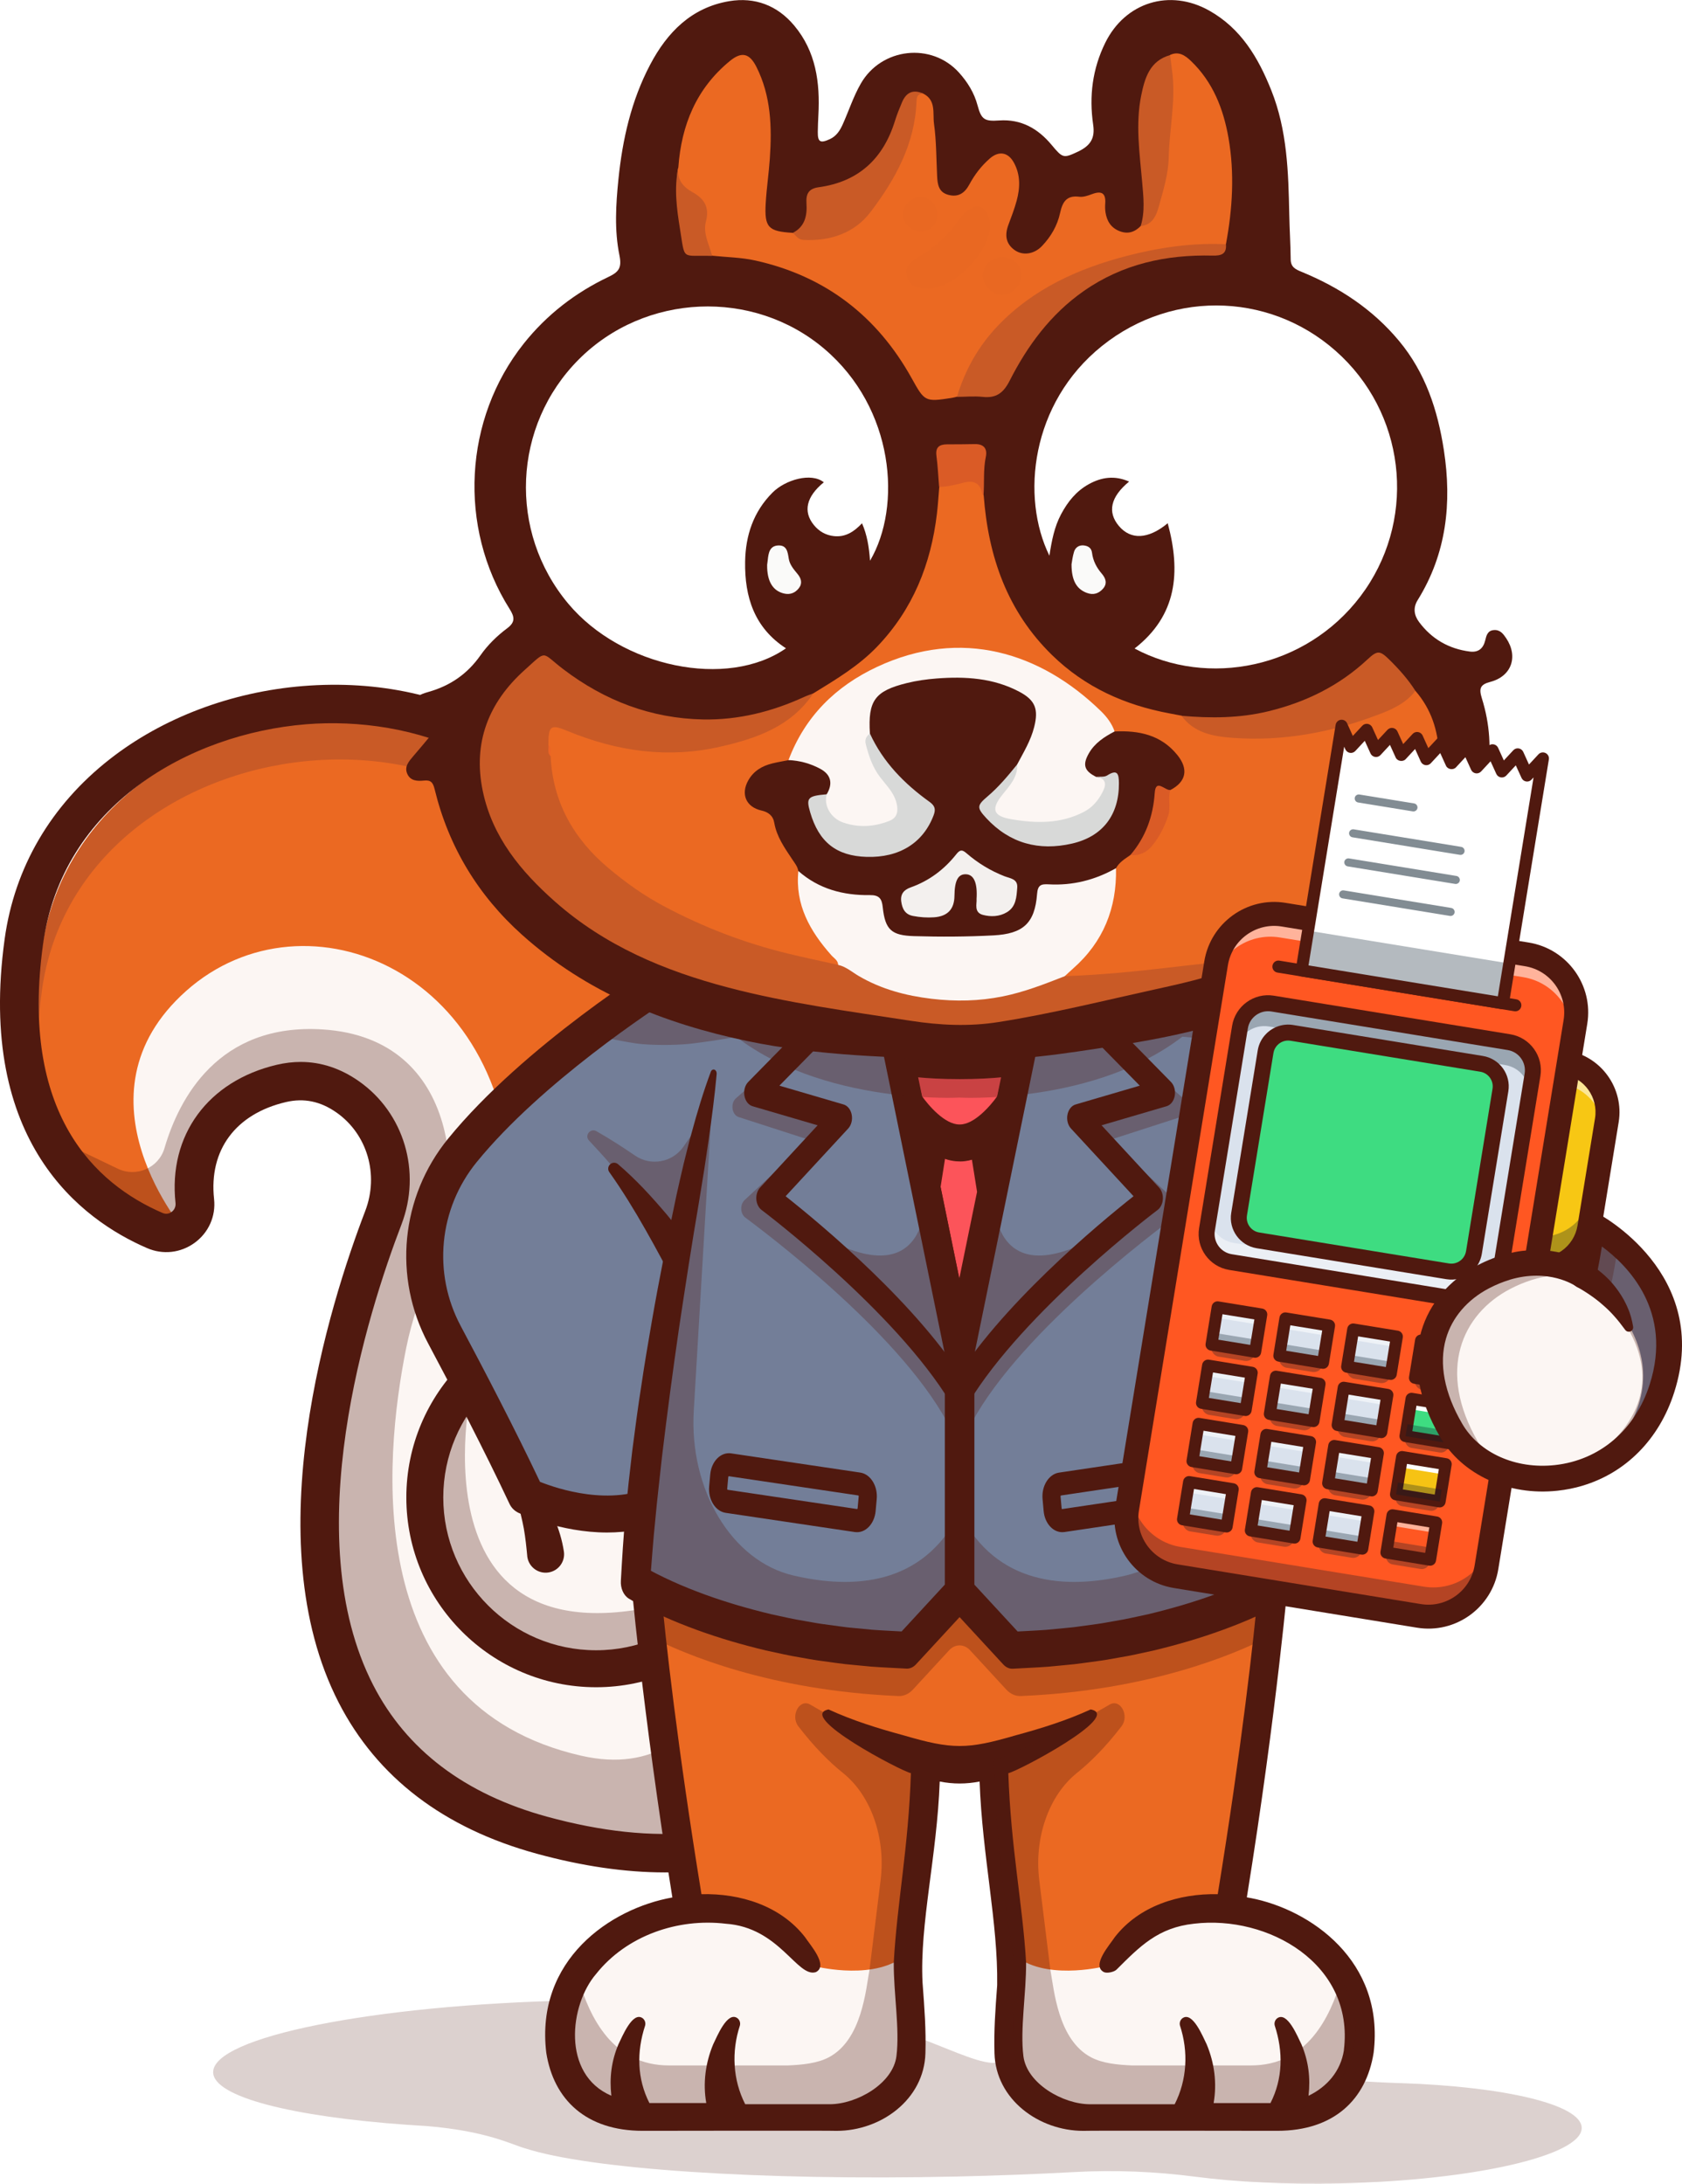 <?xml version="1.0" encoding="UTF-8"?>
<svg xmlns="http://www.w3.org/2000/svg" xmlns:xlink="http://www.w3.org/1999/xlink" id="Camada_2" data-name="Camada 2" viewBox="0 0 462.17 600">
  <defs>
    <style>
      .cls-1 {
        filter: url(#luminosity-noclip-11);
      }

      .cls-2 {
        fill: #e96822;
      }

      .cls-2, .cls-3, .cls-4, .cls-5, .cls-6, .cls-7, .cls-8, .cls-9, .cls-10, .cls-11, .cls-12, .cls-13, .cls-14, .cls-15, .cls-16, .cls-17, .cls-18, .cls-19, .cls-20, .cls-21, .cls-22, .cls-23, .cls-24, .cls-25, .cls-26, .cls-27, .cls-28, .cls-29, .cls-30, .cls-31, .cls-32, .cls-33, .cls-34, .cls-35, .cls-36, .cls-37 {
        stroke-width: 0px;
      }

      .cls-38 {
        mask: url(#mask-10);
      }

      .cls-3 {
        fill: #dae2ed;
      }

      .cls-39 {
        filter: url(#luminosity-noclip-7);
      }

      .cls-4 {
        fill: url(#linear-gradient-10);
      }

      .cls-4, .cls-7, .cls-8, .cls-10, .cls-12, .cls-20, .cls-40, .cls-24, .cls-28 {
        opacity: .3;
      }

      .cls-5 {
        fill: #d8d9d8;
      }

      .cls-41 {
        opacity: .5;
      }

      .cls-42 {
        filter: url(#luminosity-noclip-13);
      }

      .cls-6 {
        fill: #da5b26;
      }

      .cls-43 {
        filter: url(#luminosity-noclip-5);
      }

      .cls-7 {
        fill: url(#linear-gradient-6);
      }

      .cls-44 {
        mask: url(#mask-2);
      }

      .cls-8 {
        fill: url(#linear-gradient-14);
      }

      .cls-9 {
        fill: url(#linear-gradient-11);
      }

      .cls-9, .cls-11, .cls-13, .cls-25, .cls-32, .cls-33, .cls-35 {
        mix-blend-mode: multiply;
      }

      .cls-10 {
        fill: url(#linear-gradient-12);
      }

      .cls-45 {
        mask: url(#mask-13);
      }

      .cls-46 {
        mask: url(#mask-3);
      }

      .cls-11 {
        fill: url(#linear-gradient-5);
      }

      .cls-12 {
        fill: url(#linear-gradient-4);
      }

      .cls-13 {
        fill: url(#linear-gradient-9);
      }

      .cls-14 {
        fill: #051928;
      }

      .cls-47 {
        mask: url(#mask-9);
      }

      .cls-15 {
        opacity: .2;
      }

      .cls-15, .cls-21, .cls-28 {
        fill: #50190f;
      }

      .cls-16 {
        fill: #fafaf9;
      }

      .cls-17 {
        fill: #ec6324;
      }

      .cls-48 {
        mask: url(#mask-12);
      }

      .cls-49 {
        mask: url(#mask-5);
      }

      .cls-50 {
        opacity: .45;
      }

      .cls-18 {
        fill: #c95a26;
      }

      .cls-19 {
        fill: #fff;
      }

      .cls-20 {
        fill: url(#linear-gradient-8);
      }

      .cls-51 {
        filter: url(#luminosity-noclip-9);
      }

      .cls-22 {
        fill: #737e98;
      }

      .cls-23 {
        fill: #f7c714;
      }

      .cls-24 {
        fill: url(#linear-gradient-2);
      }

      .cls-52 {
        mask: url(#mask-8);
      }

      .cls-53 {
        mask: url(#mask-4);
      }

      .cls-54 {
        opacity: .55;
      }

      .cls-25 {
        fill: url(#linear-gradient);
      }

      .cls-55 {
        opacity: .7;
      }

      .cls-26 {
        fill: #eb6922;
      }

      .cls-27 {
        fill: #f3f0ee;
      }

      .cls-56 {
        mask: url(#mask-6);
      }

      .cls-57 {
        opacity: .3;
      }

      .cls-29 {
        fill: #f6c314;
      }

      .cls-30 {
        fill: #fc545a;
      }

      .cls-31 {
        fill: #d3774d;
      }

      .cls-58 {
        filter: url(#luminosity-noclip);
      }

      .cls-59 {
        mask: url(#mask-1);
      }

      .cls-60 {
        mask: url(#mask);
      }

      .cls-61 {
        mask: url(#mask-7);
      }

      .cls-32 {
        fill: url(#linear-gradient-3);
      }

      .cls-33 {
        fill: url(#linear-gradient-7);
      }

      .cls-34 {
        fill: #fcf6f3;
      }

      .cls-35 {
        fill: url(#linear-gradient-13);
      }

      .cls-36 {
        fill: #ff5722;
      }

      .cls-62 {
        mask: url(#mask-11);
      }

      .cls-37 {
        fill: #3edc81;
      }

      .cls-63 {
        filter: url(#luminosity-noclip-3);
      }
    </style>
    <filter id="luminosity-noclip" x="321.9" y="290.85" width="88.26" height="153.35" color-interpolation-filters="sRGB"></filter>
    <filter id="luminosity-noclip-2" x="321.9" y="-8492" width="88.26" height="32766" color-interpolation-filters="sRGB"></filter>
    <mask id="mask-1" x="321.9" y="-8492" width="88.26" height="32766" maskUnits="userSpaceOnUse"></mask>
    <linearGradient id="linear-gradient" x1="215.03" y1="-230.88" x2="315.08" y2="-230.88" gradientTransform="translate(69.09 553.89) rotate(9.27)" gradientUnits="userSpaceOnUse">
      <stop offset="0" stop-color="#fff"></stop>
      <stop offset="1" stop-color="#000"></stop>
    </linearGradient>
    <mask id="mask" x="321.9" y="290.85" width="88.26" height="153.35" maskUnits="userSpaceOnUse">
      <g class="cls-58">
        <g class="cls-59">
          <path class="cls-25" d="M410.16,420.12l-1.72,10.53c-1.44,8.8-9.74,14.77-18.54,13.34l-3.65-.6-64.34-103.61,7.98-48.93,7.46,12.02-5.7,34.93c-.7,4.26,2.2,8.28,6.46,8.97l29.49,4.81,42.56,68.54Z"></path>
        </g>
      </g>
    </mask>
    <linearGradient id="linear-gradient-2" x1="215.03" y1="-230.88" x2="315.08" y2="-230.88" gradientTransform="translate(69.09 553.89) rotate(9.27)" gradientUnits="userSpaceOnUse">
      <stop offset="0" stop-color="#fff"></stop>
      <stop offset="1" stop-color="#fff"></stop>
    </linearGradient>
    <filter id="luminosity-noclip-3" x="313.67" y="357.37" width="57.23" height="83.51" color-interpolation-filters="sRGB"></filter>
    <filter id="luminosity-noclip-4" x="313.67" y="-8492" width="57.23" height="32766" color-interpolation-filters="sRGB"></filter>
    <mask id="mask-3" x="313.67" y="-8492" width="57.23" height="32766" maskUnits="userSpaceOnUse"></mask>
    <linearGradient id="linear-gradient-3" x1="189.4" y1="-239.51" x2="265.56" y2="-165.25" xlink:href="#linear-gradient"></linearGradient>
    <mask id="mask-2" x="313.67" y="357.37" width="57.23" height="83.51" maskUnits="userSpaceOnUse">
      <g class="cls-63">
        <g class="cls-46">
          <polygon class="cls-32" points="370.89 440.88 342.21 436.2 313.67 390.24 319.03 357.37 370.89 440.88"></polygon>
        </g>
      </g>
    </mask>
    <linearGradient id="linear-gradient-4" x1="189.4" y1="-239.51" x2="265.56" y2="-165.25" xlink:href="#linear-gradient-2"></linearGradient>
    <filter id="luminosity-noclip-5" x="341.83" y="251.11" width="54.38" height="32.23" color-interpolation-filters="sRGB"></filter>
    <filter id="luminosity-noclip-6" x="341.83" y="-8492" width="54.38" height="32766" color-interpolation-filters="sRGB"></filter>
    <mask id="mask-5" x="341.83" y="-8492" width="54.38" height="32766" maskUnits="userSpaceOnUse"></mask>
    <linearGradient id="linear-gradient-5" x1="220.79" y1="-332" x2="279.28" y2="-332" xlink:href="#linear-gradient"></linearGradient>
    <mask id="mask-4" x="341.83" y="251.11" width="54.38" height="32.23" maskUnits="userSpaceOnUse">
      <g class="cls-43">
        <g class="cls-49">
          <path class="cls-11" d="M378.99,255.61l17.22,27.73-39.81-6.5-14.57-23.46c3.16-1.88,6.96-2.7,10.87-2.07l26.29,4.29Z"></path>
        </g>
      </g>
    </mask>
    <linearGradient id="linear-gradient-6" x1="220.79" y1="-332" x2="279.28" y2="-332" xlink:href="#linear-gradient-2"></linearGradient>
    <filter id="luminosity-noclip-7" x="406.31" y="317.58" width="18.63" height="57.64" color-interpolation-filters="sRGB"></filter>
    <filter id="luminosity-noclip-8" x="406.31" y="-8492" width="18.63" height="32766" color-interpolation-filters="sRGB"></filter>
    <mask id="mask-7" x="406.31" y="-8492" width="18.63" height="32766" maskUnits="userSpaceOnUse"></mask>
    <linearGradient id="linear-gradient-7" x1="301.14" y1="-260.89" x2="315.08" y2="-260.89" xlink:href="#linear-gradient"></linearGradient>
    <mask id="mask-6" x="406.31" y="317.58" width="18.63" height="57.64" maskUnits="userSpaceOnUse">
      <g class="cls-39">
        <g class="cls-61">
          <path class="cls-33" d="M424.93,329.6l-7.44,45.62-11.18-18.01c2.89-.76,5.21-3.16,5.73-6.3l5.44-33.33,7.46,12.02Z"></path>
        </g>
      </g>
    </mask>
    <linearGradient id="linear-gradient-8" x1="301.14" y1="-260.89" x2="315.08" y2="-260.89" xlink:href="#linear-gradient-2"></linearGradient>
    <filter id="luminosity-noclip-9" x="342.15" y="296.91" width="29.12" height="48.81" color-interpolation-filters="sRGB"></filter>
    <filter id="luminosity-noclip-10" x="342.15" y="-8492" width="29.12" height="32766" color-interpolation-filters="sRGB"></filter>
    <mask id="mask-9" x="342.15" y="-8492" width="29.12" height="32766" maskUnits="userSpaceOnUse"></mask>
    <linearGradient id="linear-gradient-9" x1="224.35" y1="-304.32" x2="247.19" y2="-266.88" xlink:href="#linear-gradient"></linearGradient>
    <mask id="mask-8" x="342.15" y="296.91" width="29.12" height="48.81" maskUnits="userSpaceOnUse">
      <g class="cls-51">
        <g class="cls-47">
          <polygon class="cls-13" points="371.28 345.72 355.22 343.1 342.15 318.23 345.63 296.91 371.28 345.72"></polygon>
        </g>
      </g>
    </mask>
    <linearGradient id="linear-gradient-10" x1="224.35" y1="-304.32" x2="247.19" y2="-266.88" xlink:href="#linear-gradient-2"></linearGradient>
    <filter id="luminosity-noclip-11" x="382.9" y="287.63" width="28.01" height="46.68" color-interpolation-filters="sRGB"></filter>
    <filter id="luminosity-noclip-12" x="382.9" y="-8492" width="28.01" height="32766" color-interpolation-filters="sRGB"></filter>
    <mask id="mask-11" x="382.9" y="-8492" width="28.01" height="32766" maskUnits="userSpaceOnUse"></mask>
    <linearGradient id="linear-gradient-11" x1="268.65" y1="-317.73" x2="296.57" y2="-285.68" xlink:href="#linear-gradient"></linearGradient>
    <mask id="mask-10" x="382.9" y="287.63" width="28.01" height="46.68" maskUnits="userSpaceOnUse">
      <g class="cls-1">
        <g class="cls-62">
          <polygon class="cls-9" points="410.91 312.99 407.43 334.31 382.9 287.63 398.96 290.25 410.91 312.99"></polygon>
        </g>
      </g>
    </mask>
    <linearGradient id="linear-gradient-12" x1="268.65" y1="-317.73" x2="296.57" y2="-285.68" xlink:href="#linear-gradient-2"></linearGradient>
    <filter id="luminosity-noclip-13" x="348.39" y="282.9" width="54.69" height="67.33" color-interpolation-filters="sRGB"></filter>
    <filter id="luminosity-noclip-14" x="348.39" y="-8492" width="54.69" height="32766" color-interpolation-filters="sRGB"></filter>
    <mask id="mask-13" x="348.39" y="-8492" width="54.69" height="32766" maskUnits="userSpaceOnUse"></mask>
    <linearGradient id="linear-gradient-13" x1="233.63" y1="-319.23" x2="276.78" y2="-268.77" xlink:href="#linear-gradient"></linearGradient>
    <mask id="mask-12" x="348.39" y="282.9" width="54.69" height="67.33" maskUnits="userSpaceOnUse">
      <g class="cls-42">
        <g class="cls-45">
          <path class="cls-35" d="M403.08,349.04c-.63.45-1.33.78-2.09.98-.84.22-1.74.27-2.66.12l-17.34-2.83-32.59-62.03c.11-.14.23-.28.36-.4,1.42-1.47,3.5-2.24,5.67-1.89l15.26,2.49,33.4,63.56Z"></path>
        </g>
      </g>
    </mask>
    <linearGradient id="linear-gradient-14" x1="233.63" y1="-319.23" x2="276.78" y2="-268.77" xlink:href="#linear-gradient-2"></linearGradient>
  </defs>
  <g id="Conteúdo">
    <g id="Allen_5" data-name="Allen 5">
      <path class="cls-15" d="M384.81,572.37c-9.14-.3-18.26-.98-27.34-2.09-20.98-2.55-51.09-3.89-84.97-3.48,0,0,0,0,0,0-4.91-.35-13.14-4.46-21.72-7.5-13.76-6.52-50.51-10.61-93.6-9.65-54.68,1.21-98.83,10.06-98.61,19.77.15,6.76,21.78,12.16,53.35,14.4,0,0,0,0,0,0,.07,0,.13,0,.2.01,1.69.12,3.39.23,5.13.33,16.6,1.38,23.27,5.07,27.11,6.15,0,0,.02,0,.03,0,17.42,5.64,63.94,8.92,118.51,7.72,11.18-.25,22.02-.67,32.33-1.23,11.14-.61,22.3-.14,33.37,1.3,11.1,1.44,24.78,2.13,39.57,1.81,36.86-.81,66.61-7.66,66.44-15.29-.14-6.4-21.26-11.31-49.79-12.26Z"></path>
      <g>
        <g>
          <path class="cls-26" d="M261.73,416.22s-.49,7.03-2.85,17.15c-7.13,30.48-31.28,88.91-110.47,66.93-86.79-24.08-55.64-128.93-41.89-165.3,4.42-11.69.76-25.11-9.43-32.35-4.69-3.34-10.53-5.25-17.51-3.6-16.83,4-24.46,16.97-22.9,31.5.43,3.94-2.11,7.25-5.46,8.24-1.59.47-3.37.42-5.1-.34-8.59-3.75-19.37-10.75-26.84-23.61h-.01c-7.01-12.05-11.12-29.26-7.78-53.76,10.16-74.51,131.24-89.48,154.82-13,0,0,36.38,16.52,64.38,54.44,19.74,26.71,35.29,64.04,31.05,113.7"></path>
          <path class="cls-34" d="M258.88,433.37c-7.13,30.48-31.28,88.91-110.47,66.93-86.79-24.07-55.64-128.93-41.89-165.3,4.42-11.69.76-25.11-9.43-32.35-4.69-3.34-10.53-5.25-17.51-3.6-16.83,4-24.46,16.97-22.9,31.5.43,3.94-2.11,7.25-5.46,8.24,0,0-32.71-37.55,0-66.58,32.72-29.03,90.77-5.45,89.32,58.78-1.39,61.8-37.02,129.98,118.34,102.39"></path>
          <g class="cls-57">
            <path class="cls-21" d="M261.73,416.22s-.49,7.03-2.85,17.15c-7.13,30.48-31.28,88.91-110.47,66.93-86.79-24.08-55.64-128.93-41.89-165.3,4.42-11.69.76-25.11-9.43-32.35-4.69-3.34-10.53-5.25-17.51-3.6-16.83,4-24.46,16.97-22.9,31.5.43,3.94-2.11,7.25-5.46,8.24-1.59.47-3.37.42-5.1-.34-8.59-3.75-19.37-10.75-26.84-23.61l13.1,6.28c5.11,2.45,11.23-.23,12.82-5.66,3.93-13.43,14.69-34.44,43.46-32.61,38.11,2.43,39.52,43.76,29.96,65.83-3.02,6.98-5.49,14.19-7,21.65-6.25,31.05-12.33,98.33,48.11,112.08,79.16,18.03,44.8-195.69,44.8-195.69,0,0,12.47,7.45,26.16,15.8,19.74,26.71,35.29,64.04,31.05,113.7"></path>
          </g>
          <path class="cls-18" d="M11.49,272.28c10.16-74.51,131.24-89.48,154.82-13,0,0,36.38,16.52,64.38,54.44,16.72,22.62,30.43,52.87,31.66,91.76,1.31-44.34-13.37-78.21-31.66-102.96-27.99-37.92-64.38-54.44-64.38-54.44-23.58-76.48-144.66-61.51-154.82,13-1.11,8.14-1.38,15.47-1.01,22.08.18-3.46.5-7.07,1.01-10.88"></path>
          <g class="cls-55">
            <path class="cls-19" d="M107.8,330.51c-.3,1.51-.73,3.02-1.29,4.49-6.88,18.18-18.1,53.49-16.76,87.25,1.09-30.14,10.64-59.87,16.76-76.05,1.94-5.12,2.32-10.57,1.29-15.69"></path>
          </g>
          <path class="cls-21" d="M224.98,281.81c-22.59-23.96-45.89-36.62-53.14-40.22-12.23-35.63-46.95-56.46-88.59-53.09-19.74,1.6-38.61,8.74-53.12,20.12-16.16,12.66-26.14,29.74-28.85,49.37-7.72,55.9,21.22,77.22,39.15,84.95,4.33,1.87,9.19,1.33,13.01-1.43,3.88-2.81,5.9-7.33,5.38-12.07-1.46-13.44,5.92-23.39,19.74-26.63,4.95-1.16,9.5-.22,13.9,2.87,8.47,5.95,11.72,17.06,7.9,27.04-9.85,25.71-30.27,90.35-7.3,135.08,10.56,20.56,28.86,34.53,54.39,41.52,12.47,3.42,24.32,5.15,35.22,5.15,18.02,0,33.91-4.71,47.23-14.01,37.67-26.29,41.93-79.85,42.09-82.11,5.68-65.61-22.43-110.46-47.01-136.54ZM98.62,297.08c-5.01-3.52-10.39-5.3-16-5.3-2.13,0-4.32.26-6.51.77-18.96,4.44-29.91,19.37-27.88,38.01.1.96-.3,1.87-1.08,2.44-.43.31-1.33.77-2.47.28-18.54-7.99-39.29-27.29-32.85-73.86,5.26-38.12,40.1-57.81,72.29-60.42,28.49-2.3,66.08,8.86,78.28,47.91.45,1.44,1.5,2.62,2.88,3.24.27.12,27.16,12.49,52.14,39.08,33.46,35.62,48.25,78.77,43.95,128.32-.04.51-4.01,50.86-37.65,74.31-18.73,13.06-43.43,15.51-73.43,7.29-22.53-6.17-38.59-18.33-47.74-36.14-21.05-40.98-1.58-102.17,7.76-126.57,5.54-14.46.73-30.65-11.7-39.37Z"></path>
        </g>
        <g>
          <path class="cls-34" d="M210.85,411.45c0,8.5-2.26,16.48-6.2,23.37-8.12,14.15-23.37,23.69-40.86,23.69-26,0-47.07-21.08-47.07-47.06,0-10.99,3.76-21.09,10.06-29.08,8.62-10.96,21.99-17.99,37.01-17.99,25.99,0,47.06,21.08,47.06,47.08"></path>
          <g class="cls-57">
            <path class="cls-21" d="M204.65,434.83c-8.12,14.15-23.37,23.69-40.86,23.69-26,0-47.07-21.08-47.07-47.06,0-10.99,3.76-21.09,10.06-29.08,1.66-.82,2.72-1.28,2.85-1.33-.27,1.24-17.97,82.07,60.87,57.53,5.3-1.65,10-2.88,14.15-3.74"></path>
          </g>
          <path class="cls-21" d="M163.79,463.59c-28.75,0-52.14-23.39-52.14-52.14s23.39-52.14,52.14-52.14,52.14,23.39,52.14,52.14-23.39,52.14-52.14,52.14ZM163.79,369.45c-23.15,0-41.99,18.84-41.99,41.99s18.84,41.99,41.99,41.99,41.99-18.84,41.99-41.99-18.84-41.99-41.99-41.99Z"></path>
          <path class="cls-22" d="M210.61,288.55l-20.11,63.04c7.92,14.02,10.4,32.1,10.4,32.1-4.3,20.97-15.06,29.08-26.04,31.48-14.95,3.25-30.27-4.11-30.27-4.11-6.94-14.83-16.11-32.41-22.47-44.32-8.7-16.34-6.76-36.3,4.94-50.67,9.71-11.91,22.99-23.25,34.32-31.87,12.7-9.68,22.94-16,22.94-16h23.37l.08.5,3.08,19.12-.24.74Z"></path>
          <g class="cls-57">
            <path class="cls-21" d="M199.77,297.76l-11.95,17.27c-3.01,4.36-8.98,5.47-13.34,2.47-3.14-2.15-6.89-4.59-10.59-6.69-1.67-.94-3.36,1.18-2.04,2.57,7.95,8.42,20.71,23.25,24.58,35.48l13.34-51.11Z"></path>
          </g>
          <path class="cls-21" d="M144.87,427.5c-.13-1.25-.23-2.5-.39-3.74-.14-1.25-.33-2.49-.54-3.74-.22-1.24-.51-2.47-.8-3.7l-.43-1.86c-.12-.59-.31-1.3-.35-1.77l-.08-1.03c-.11-1.5,1.02-2.81,2.52-2.92.76-.06,1.48.21,2.01.68.77.68,1.28,1.19,1.83,1.83.53.62,1,1.26,1.44,1.92.87,1.32,1.57,2.73,2.23,4.15,1.26,2.87,2.16,5.89,2.63,8.96.42,2.77-1.49,5.36-4.26,5.78-2.77.42-5.36-1.49-5.78-4.26-.01-.07-.02-.15-.03-.23v-.07Z"></path>
          <path class="cls-21" d="M186.12,354.15c-1.36-2.68-2.83-5.46-4.29-8.18-1.48-2.73-2.95-5.46-4.5-8.15-1.53-2.7-3.11-5.37-4.75-8-1.64-2.62-3.34-5.21-5.14-7.74l-.02-.02c-.52-.73-.35-1.75.38-2.28.62-.45,1.45-.39,2.01.09,2.46,2.1,4.77,4.34,7,6.66,2.21,2.33,4.33,4.73,6.41,7.18,2.04,2.46,4.06,4.95,5.99,7.49,1.95,2.55,3.81,5.1,5.65,7.82,1.58,2.32.97,5.49-1.35,7.06-2.32,1.58-5.49.97-7.06-1.35-.12-.17-.22-.35-.32-.53l-.03-.05Z"></path>
          <path class="cls-21" d="M166.81,421.08c-12.87,0-23.76-5.13-24.41-5.45-1.05-.51-1.9-1.36-2.4-2.42-6.87-14.66-15.95-32.07-22.36-44.09-9.69-18.18-7.54-40.26,5.48-56.25,20.88-25.64,57.01-48.06,58.54-49,.8-.49,1.72-.75,2.66-.75h23.37c2.49,0,4.61,1.81,5.01,4.27l3.16,19.62c.13.79.07,1.59-.17,2.35l-19.7,61.71c7.45,14.32,9.84,31.19,9.94,31.94.08.57.06,1.15-.06,1.71-3.31,16.11-10.59,27.06-21.64,32.53-5.72,2.84-11.77,3.83-17.43,3.83ZM148.37,407.15c4.79,1.91,19.58,6.87,31.41.98,7.89-3.93,13.26-12.2,15.97-24.58-.59-3.6-3.26-18.14-9.66-29.47-.69-1.23-.84-2.69-.42-4.04l19.98-62.61-2.28-14.16h-17.58c-6.41,4.1-37.06,24.24-54.8,46.02-10.43,12.81-12.16,30.5-4.39,45.06,6.21,11.65,14.92,28.33,21.77,42.8Z"></path>
        </g>
        <g>
          <g>
            <path class="cls-26" d="M350.22,562.23c-1.29,10.48-8.5,18.12-16.82,18.12h-41.61c-7.57,0-13.97-7.17-14.9-16.73-.58-5.94-.56-13.25.89-21.64.42-2.37.44-4.83.04-7.22-1.38-8.2-4.48-28.97-4.82-51.2,0,0-5.61,1.43-9.31,1.43s-9.31-1.43-9.31-1.43c-.34,22.23-3.45,43-4.82,51.2-.19,1.15-.29,2.31-.29,3.46,0,1.27.11,2.53.33,3.76,1.44,8.39,1.46,15.7.89,21.64-.94,9.57-7.33,16.73-14.9,16.73h-41.61c-8.33,0-15.53-7.64-16.82-18.12-.92-7.46.54-13.63,2.75-18.45,3.81-8.28,9.83-12.57,9.83-12.57-5.61-33.75-9.03-63.38-10.86-81.41-1.18-11.6-1.68-18.4-1.68-18.4l86.42,6.33h.16l86.42-6.33s-.51,6.8-1.68,18.4c-1.82,18.03-5.25,47.66-10.86,81.41,0,0,15.08,10.73,12.58,31.02"></path>
            <path class="cls-34" d="M248.84,563.68c-1.19,9.57-9.34,16.73-18.98,16.73h-53c-10.61,0-19.78-7.64-21.43-18.12-5.78-29.19,44.96-55.71,68.04-22.13,0,0,14.88,3.92,23.83-1.88,0,1.27.14,2.53.42,3.76,1.84,8.39,1.87,15.7,1.13,21.64"></path>
            <path class="cls-28" d="M249.55,534.76c1.37-8.2,4.48-28.97,4.82-51.2-12.57-4.62-23.76-10.51-31.73-15.2-2.94-1.73-5.53,3.03-3.27,5.97,4.46,5.81,8.63,9.91,12.25,12.81,7.78,6.24,11.78,17.89,10.35,29.46l-3.04,24.56c-1.02,5.45-2.06,19.34-11.25,24.14-3.12,1.63-7.16,2.03-11.18,2.21,0,0-32.6,0-32.6,0-15.54.03-21.8-13.13-24.95-23.66h-.01c-9.12,14.55-1.68,36.4,17.93,36.57,0,0,53,0,53,0,9.64,0,17.79-7.17,18.98-16.73.65-5.24.7-11.55-.56-18.72l1.26-10.2Z"></path>
            <path class="cls-34" d="M278.68,563.68c1.19,9.57,9.34,16.73,18.98,16.73h53c10.61,0,19.78-7.64,21.43-18.12,5.78-29.19-44.96-55.71-68.04-22.13,0,0-14.88,3.92-23.83-1.88,0,1.27-.14,2.53-.42,3.76-1.84,8.39-1.87,15.7-1.13,21.64"></path>
            <path class="cls-21" d="M343.49,521.49c-.29-.06-.59-.11-.89-.17,8.37-51.91,11.52-89.01,11.55-89.44.28-2.59-1.48-5.74-4.2-5.55,0,0-86.28,6.32-86.28,6.32l-86.28-6.32c-2.72-.19-4.47,2.95-4.19,5.55.03.43,3.18,37.54,11.55,89.47-17.01,3.01-37.7,17.14-34.65,42.66,2.03,12.9,10.95,21.46,26.5,21.46.23,0,53.06-.09,53.27.01,12.19,0,24.03-8.6,24.41-21.29.19-6.53-.24-12.14-.79-19.48-.81-16.05,3.98-34.74,4.72-55.21,3.71.72,7.25.72,10.96,0,.74,20.47,5.08,38.85,4.83,55.94-.52,6.99-.92,12.44-.74,18.75.37,12.69,12.22,21.29,24.41,21.29.21-.1,53.04-.01,53.27-.01,15.55,0,24.47-8.56,26.5-21.46,3.07-25.19-17.33-39.37-33.93-42.53ZM369.28,563.28c-.9,5.85-4.65,10.1-9.73,12.56.57-4.95-.02-9.55-1.94-14.11-1.01-2.02-3.89-9.26-6.7-7.16-.61.49-.84,1.29-.64,2,2.35,7.16,2.23,14.6-1.18,21.28h-15.62c.96-5.48.22-11.02-1.9-16.13-1.01-2.01-3.89-9.26-6.7-7.16-.61.49-.84,1.29-.64,2,2.35,7.16,1.95,14.92-1.46,21.61h-23.22c-7.47,0-17.42-5.69-18.35-13.24-.93-7.48.8-17.26.74-25.7h0c-.91-15.81-4.19-31.56-4.88-52.03,2.57-.47,31.68-15.85,22.62-17.51-6.65,3.06-13.62,5.22-20.66,7.13-13.31,3.89-17.39,3.88-30.69,0-7.04-1.91-14.02-4.07-20.66-7.13-8.99,1.78,20.07,17.01,22.62,17.51-.66,20.48-3.82,35.69-4.71,52.02h0c-.06,8.44,1.67,18.22.74,25.7-.92,7.55-10.87,13.24-18.34,13.24h-23.22c-3.41-6.68-3.81-14.45-1.46-21.61.19-.72-.04-1.51-.64-2-2.81-2.11-5.69,5.14-6.7,7.16-2.12,5.11-2.86,10.65-1.9,16.13h-15.62c-3.41-6.68-3.54-14.12-1.18-21.28.19-.72-.04-1.51-.64-2-2.81-2.11-5.69,5.14-6.7,7.16-1.92,4.56-2.5,9.16-1.94,14.11-13.75-5.88-11.46-25.03-4.19-33.46,8.39-10.57,22.49-15.38,35.63-13.8,14.79,1,19.65,14.95,24.77,13.29,3.51-1.81-1.61-7.49-3.01-9.63-6.71-8.61-17.75-12.04-28.44-11.78-6.57-40.29-9.93-70.41-11.11-83.65.31,0,81.76,6.02,82.04,6,.29.03,81.73-5.99,82.04-6-1.18,13.24-4.54,43.34-11.11,83.65-10.63-.22-21.6,3.21-28.27,11.78-1.4,2.14-6.52,7.82-3.01,9.63.89.41,2.87-.04,3.5-.71,6.36-6.34,11.37-11.53,21.27-12.59,20.27-2.42,44.09,10.99,41.17,34.7Z"></path>
            <path class="cls-28" d="M277.98,534.76c-1.37-8.2-4.48-28.97-4.82-51.2,12.57-4.62,23.76-10.51,31.73-15.2,2.94-1.73,5.53,3.03,3.27,5.97-4.46,5.81-8.63,9.91-12.25,12.81-7.78,6.24-11.78,17.89-10.35,29.46l3.04,24.56c1.02,5.45,2.06,19.34,11.25,24.14,3.12,1.63,7.16,2.03,11.18,2.21,0,0,32.6,0,32.6,0,15.54.03,21.8-13.13,24.95-23.66h.01c9.12,14.55,1.68,36.4-17.93,36.57,0,0-53,0-53,0-9.64,0-17.79-7.17-18.98-16.73-.65-5.24-.7-11.55.56-18.72l-1.26-10.2Z"></path>
            <g class="cls-57">
              <path class="cls-21" d="M263.68,437.73l-86.5-6.34s.51,6.8,1.68,18.4c9.14,4.67,32.61,14.72,68,16.22,1.46.06,2.89-.58,4-1.79l9.92-10.77c1.67-1.81,4.12-1.81,5.79,0l9.92,10.77c1.11,1.21,2.54,1.85,4,1.79,35.39-1.5,58.86-11.55,68-16.22,1.18-11.6,1.68-18.4,1.68-18.4l-86.5,6.34Z"></path>
            </g>
          </g>
          <g>
            <path class="cls-30" d="M256.73,311.3l-2.36,15.02,9.23,45.08,8.97-43.79-2.53-15.88s-5.7,5.19-13.3-.43"></path>
            <path class="cls-21" d="M263.6,376.48h0c-1.81,0-3.4-1.56-3.86-3.79l-9.23-45.08c-.15-.74-.17-1.52-.05-2.28l2.36-15.02c.25-1.61,1.1-2.96,2.27-3.63,1.17-.67,2.53-.58,3.64.24,5.07,3.75,8.65.97,9.04.64,1.1-1,2.49-1.2,3.75-.57,1.26.63,2.15,2.05,2.42,3.74l2.53,15.88c.12.76.1,1.54-.05,2.29l-8.97,43.79c-.46,2.23-2.04,3.79-3.86,3.79ZM258.45,326.17l5.14,25.12,4.88-23.82-1.42-8.89c-2.03.53-4.54.67-7.37-.26l-1.24,7.86Z"></path>
            <path class="cls-30" d="M280.81,290.06l-2.47,10.56-.71,3.02s-6.62,10.4-13.88,10.4h-.16c-7.25,0-13.88-10.4-13.88-10.4l-.7-2.98-2.48-10.6s.14.04.42.09c1.45.32,6.81,1.28,16.71,1.28s15.26-.96,16.71-1.28c.28-.05.42-.09.42-.09"></path>
            <path class="cls-21" d="M263.76,319.11h-.16c-8.89,0-16.17-11.03-16.97-12.29-.33-.52-.57-1.11-.72-1.74l-3.18-13.57c-.4-1.71-.07-3.56.87-4.87.94-1.32,2.36-1.9,3.73-1.55.04.01,5.23,1.27,16.35,1.27s16.31-1.26,16.36-1.27c1.37-.34,2.78.25,3.72,1.57.94,1.32,1.27,3.16.87,4.86l-3.18,13.57c-.15.64-.39,1.23-.72,1.75-.8,1.26-8.08,12.29-16.97,12.29ZM253.3,301.14c1.91,2.7,6.34,7.82,10.3,7.82h.16c3.96,0,8.39-5.12,10.3-7.82l1.21-5.15c-2.85.28-6.69.51-11.59.51s-8.74-.23-11.59-.51l1.21,5.16Z"></path>
            <path class="cls-22" d="M263.6,371.4v66.32l-14.46,15.68c-47.81-1.51-74.57-18.69-74.57-18.69.42-7.32,1.05-14.87,1.81-22.5,2.32-22.93,6-46.5,9.54-66.46,4.84-27.22,9.45-47.7,10.11-50.59.03-.13.06-.24.08-.36l.82-9.21,1.66-18.83,3.62-1.03,37.56-10.73,7.19,35.13,2.15,10.52.61,2.97,13.88,67.77Z"></path>
            <g class="cls-57">
              <path class="cls-21" d="M224.75,282l-22.51,19.75c-1.61,1.41-1.16,4.57.73,5.18l19.41,6.27-17.77,16.52c-1.32,1.23-1.23,3.77.19,4.83,11.17,8.32,50.09,38.65,58.67,63.38v-20.65l-9.1-50.96s2.81,34.3-34.29,9.88l-7.1-7.46,20.24-22.77-21.48-4.82,9.41-12.44,3.61-6.71Z"></path>
            </g>
            <g class="cls-57">
              <path class="cls-21" d="M263.6,415.79v21.94l-14.46,15.68c-47.81-1.51-74.57-18.69-74.57-18.69,1.68-29.34,6.62-62.36,11.36-88.96,2.25-11.58,7.23-37.03,10.11-50.59.03-.13.06-.24.08-.36l-5.49,92.82c-1.29,21.74,10.47,41.29,27.3,45.24,16.42,3.85,35.58,2.85,45.68-17.09,0,0,0,0,0,0"></path>
            </g>
            <path class="cls-21" d="M235.49,420.99c-.2,0-.41-.01-.61-.04l-35.5-5.28c-2.82-.42-4.85-3.69-4.52-7.28l.3-3.3c.33-3.59,2.9-6.17,5.72-5.76l35.5,5.28c2.82.42,4.85,3.69,4.52,7.28l-.3,3.29c-.16,1.74-.84,3.3-1.92,4.39-.92.93-2.03,1.42-3.19,1.42ZM200.28,405.62c-.09,0-.16.08-.17.19l-.3,3.29c-.01.12.06.23.15.24l35.5,5.28h0c.1.04.18-.09.19-.19l.3-3.3c.01-.12-.06-.23-.15-.24l-35.5-5.28s-.01,0-.02,0Z"></path>
            <path class="cls-21" d="M196.92,295.12c-.54,5.97-1.32,11.85-2.15,17.7-.4,2.93-.87,5.84-1.3,8.76l-1.41,8.71c-1.99,11.58-3.76,23.21-5.51,34.83-1.69,11.64-3.23,23.29-4.63,34.95-.61,5.84-1.34,11.66-1.86,17.5-.62,5.84-.98,11.68-1.5,17.51h0s-2.18-4.9-2.18-4.9c.55.34,1.29.76,1.96,1.13.68.39,1.4.74,2.11,1.12,1.43.71,2.86,1.43,4.32,2.07,2.91,1.33,5.88,2.5,8.87,3.6,5.99,2.18,12.08,3.94,18.23,5.42,3.09.66,6.16,1.39,9.27,1.88,1.55.26,3.1.58,4.65.79l4.67.64c1.55.24,3.12.4,4.68.53l4.69.45c3.13.23,6.27.35,9.4.53l-2.68,1.21,14.47-15.68-1.4,3.86v-66.33l.13,1.28-23.83-116.38c-.55-2.71.72-5.48,2.85-6.19,2.13-.71,4.31.92,4.86,3.63l23.83,116.38c.09.42.13.87.13,1.28v66.33c0,1.54-.55,2.93-1.4,3.86l-14.47,15.68-.06.06c-.76.82-1.7,1.19-2.62,1.14-3.23-.19-6.46-.3-9.69-.55l-4.84-.46c-1.61-.14-3.23-.31-4.84-.55l-4.83-.66c-1.61-.22-3.21-.55-4.82-.82-3.21-.51-6.41-1.27-9.6-1.95-6.38-1.53-12.72-3.36-18.98-5.65-3.13-1.15-6.25-2.38-9.34-3.79-1.55-.68-3.08-1.44-4.62-2.21-.77-.41-1.53-.78-2.31-1.22-.78-.43-1.5-.84-2.39-1.38h-.01c-1.49-.93-2.3-2.92-2.17-4.9h0c.34-6.01.68-12.04,1.27-18.01.48-5.99,1.19-11.93,1.88-17.87.77-5.92,1.54-11.84,2.47-17.71.85-5.89,1.87-11.74,2.87-17.59,2.03-11.68,4.36-23.27,6.8-34.81.66-2.87,1.27-5.75,1.97-8.61.73-2.84,1.39-5.71,2.2-8.53,1.53-5.66,3.22-11.26,5.25-16.72.2-.54.71-.77,1.13-.52.34.2.52.66.48,1.1v.02Z"></path>
            <path class="cls-21" d="M263.6,386.97c-.9,0-1.78-.51-2.37-1.49-15.3-25.35-51.58-52.74-51.95-53.01-.83-.62-1.38-1.72-1.46-2.95-.08-1.23.31-2.43,1.04-3.23l15.8-17.1-17.87-5.24c-1.12-.33-1.99-1.44-2.24-2.86-.25-1.42.15-2.91,1.05-3.82l34.39-35c1.29-1.31,3.17-1.04,4.2.6,1.03,1.64.82,4.04-.47,5.35l-29.56,30.08,17.64,5.17c1.1.32,1.97,1.41,2.23,2.81.27,1.4-.11,2.87-.97,3.8l-17.19,18.6c9.77,7.73,36.83,30.2,50.08,52.16,1.01,1.67.76,4.06-.55,5.34-.54.53-1.18.79-1.82.79Z"></path>
            <path class="cls-22" d="M352.79,434.72s-26.76,17.18-74.57,18.69l-14.46-15.68v-66.32l13.88-67.77.61-2.99,2.15-10.49,7.19-35.14,41.18,11.76,1.66,18.83.82,9.21c.02.12.05.23.08.36.66,2.89,5.27,23.37,10.11,50.59,4.73,26.6,9.67,59.62,11.36,88.96"></path>
            <g class="cls-57">
              <path class="cls-21" d="M302.6,282l22.51,19.75c1.61,1.41,1.16,4.57-.73,5.18l-19.41,6.27,17.77,16.52c1.32,1.23,1.23,3.77-.19,4.83-11.17,8.32-50.09,38.65-58.67,63.38v-20.65l9.1-50.96s-2.81,34.3,34.29,9.88l7.1-7.46-20.24-22.77,21.48-4.82-9.41-12.44-3.61-6.71Z"></path>
            </g>
            <g class="cls-57">
              <path class="cls-21" d="M263.76,415.79v21.94l14.46,15.68c47.81-1.51,74.57-18.69,74.57-18.69-1.68-29.34-6.63-62.36-11.36-88.96-2.25-11.58-7.23-37.03-10.11-50.59-.03-.13-.06-.24-.08-.36l5.49,92.82c1.29,21.74-10.47,41.29-27.3,45.24-16.42,3.85-35.58,2.85-45.68-17.09,0,0,0,0,0,0"></path>
            </g>
            <path class="cls-21" d="M291.88,420.99c-2.58,0-4.81-2.46-5.11-5.8l-.3-3.29c-.33-3.6,1.7-6.86,4.52-7.28l35.5-5.28c1.38-.21,2.72.28,3.79,1.37,1.08,1.09,1.76,2.65,1.92,4.39l.3,3.29c.33,3.59-1.7,6.86-4.52,7.28l-35.5,5.28c-.2.03-.4.04-.6.04ZM327.07,405.62s0,0-.01,0l-35.5,5.28c-.1.01-.16.13-.15.25l.3,3.29c0,.1.1.22.19.19h0l35.5-5.28c.09-.01.16-.12.15-.25l-.3-3.29c0-.1-.1-.19-.18-.19Z"></path>
            <path class="cls-21" d="M332.05,294.52c2.04,5.47,3.72,11.07,5.25,16.72.81,2.82,1.47,5.68,2.2,8.53.7,2.85,1.31,5.74,1.97,8.61,2.43,11.54,4.76,23.12,6.8,34.81,1,5.85,2.01,11.69,2.87,17.59.93,5.87,1.69,11.79,2.47,17.71.69,5.94,1.41,11.87,1.88,17.87.59,5.96.94,11.99,1.27,18h0c.15,2.1-.76,4.02-2.16,4.89h-.02c-.88.56-1.6.96-2.38,1.39-.77.44-1.54.82-2.31,1.22-1.54.77-3.07,1.54-4.62,2.21-3.09,1.42-6.21,2.64-9.34,3.79-6.27,2.29-12.61,4.11-18.99,5.65-3.2.69-6.39,1.44-9.6,1.95-1.61.27-3.21.6-4.82.82l-4.83.66c-1.61.24-3.22.41-4.84.55l-4.84.46c-3.23.24-6.46.36-9.69.55-.99.06-1.91-.38-2.61-1.14l-.07-.07-14.47-15.68c-.92-1-1.4-2.44-1.4-3.87v-66.33c0-.43.05-.88.13-1.28l23.83-116.38c.56-2.71,2.73-4.34,4.86-3.63,2.13.71,3.41,3.48,2.85,6.19l-23.83,116.38.13-1.28v66.33l-1.4-3.86,14.47,15.68-2.68-1.21c3.13-.18,6.27-.3,9.4-.53l4.69-.45c1.56-.14,3.13-.29,4.68-.53l4.67-.64c1.56-.21,3.1-.53,4.66-.79,3.11-.5,6.18-1.23,9.27-1.88,6.14-1.48,12.24-3.23,18.23-5.42,2.99-1.1,5.96-2.27,8.87-3.6,1.47-.64,2.9-1.36,4.32-2.07.7-.37,1.42-.72,2.11-1.12.68-.37,1.42-.79,1.97-1.13l-2.18,4.9h0c-.52-5.84-.88-11.68-1.5-17.51-.53-5.84-1.25-11.66-1.86-17.5-1.4-11.66-2.94-23.31-4.63-34.95-1.75-11.62-3.52-23.25-5.51-34.83l-1.41-8.71c-.43-2.92-.91-5.82-1.31-8.76-.83-5.85-1.61-11.73-2.15-17.7h0c-.05-.61.28-1.15.75-1.22.37-.05.72.21.87.61"></path>
            <path class="cls-21" d="M263.76,386.97c-.64,0-1.28-.26-1.82-.79-1.31-1.28-1.55-3.67-.55-5.34,13.25-21.96,40.31-44.44,50.08-52.16l-17.19-18.6c-.86-.93-1.24-2.4-.97-3.8.27-1.4,1.13-2.49,2.23-2.81l17.64-5.17-29.56-30.08c-1.29-1.31-1.5-3.71-.47-5.35,1.03-1.64,2.91-1.91,4.2-.6l34.39,35c.9.91,1.3,2.4,1.05,3.82-.25,1.42-1.13,2.54-2.24,2.86l-17.87,5.24,15.8,17.1c.74.8,1.13,2,1.04,3.23-.08,1.23-.63,2.33-1.46,2.95-.37.27-36.66,27.67-51.95,53.01-.59.98-1.47,1.49-2.37,1.49Z"></path>
          </g>
        </g>
        <g class="cls-57">
          <path class="cls-21" d="M348.7,285.6c-14.2.29-23.8-.76-23.8-.76-13.11,10.07-29.86,14.16-42.54,15.77-.04.01-.08.01-.13.03-10.16,1.28-17.7.99-18.65.94-.95.05-8.39.33-18.45-.91-.04-.01-.08-.01-.11-.01-12.71-1.61-29.58-5.67-42.76-15.81,0,0-3.1.74-11.69,1.83-3.53.45-9.26.61-14.21.2-3.59-.29-11.35-2.11-14.97-2.68,6.46,1.02,22.94-16,22.94-16l.98-2.95.08.5,47.85-10.74,9.16,35.13c1.85.32,8.68,1.28,21.29,1.28s19.44-.96,21.29-1.28l9.16-35.13,52.45,11.76,2.12,18.83Z"></path>
        </g>
        <path class="cls-21" d="M198.86,278.46c-1.13-1.25-2.06-2.47-3.01-3.77-.96-1.27-1.82-2.62-2.68-3.97-.86-1.36-1.64-2.77-2.37-4.24-.7-1.49-1.36-3.01-1.77-4.67-.21-.86.31-1.73,1.17-1.94.54-.13,1.08.03,1.47.37l.08.08c1.06.98,2.17,1.92,3.32,2.82,1.12.92,2.32,1.79,3.49,2.67,1.16.89,2.39,1.72,3.57,2.59l3.53,2.51c2.3,1.64,2.84,4.83,1.2,7.13-1.64,2.3-4.83,2.84-7.13,1.2-.3-.22-.58-.46-.82-.73l-.06-.07Z"></path>
        <path class="cls-21" d="M321.69,270.93l3.53-2.51c1.18-.87,2.41-1.7,3.57-2.59,1.17-.88,2.37-1.75,3.49-2.68,1.15-.9,2.26-1.84,3.32-2.82l.08-.07c.65-.6,1.66-.57,2.27.08.38.41.5.97.38,1.47-.41,1.66-1.07,3.19-1.77,4.67-.73,1.46-1.52,2.88-2.37,4.24-.87,1.35-1.73,2.7-2.69,3.97-.95,1.3-1.88,2.51-3.01,3.77l-.04.04c-1.89,2.1-5.12,2.27-7.22.38-2.1-1.89-2.27-5.12-.39-7.21.25-.28.55-.54.84-.75"></path>
        <g>
          <path class="cls-21" d="M265,291.06c-20-.47-40.04-.91-59.72-5.03-22.87-4.8-44.12-13.3-61.81-29.16-12.09-10.84-20.18-24.18-24.03-39.97-.46-1.9-1.04-2.63-2.96-2.43-1.76.18-3.66.13-4.54-1.78-.94-2.03.41-3.5,1.62-4.93,1.66-1.96,3.34-3.9,4.96-5.89,1.08-1.34,1.04-2.26-.93-2.83-2.22-.64-4.95-1.23-4.88-4.27.08-3,2.72-4.01,5.06-4.67,5.97-1.69,10.67-4.94,14.25-10.04,2-2.85,4.54-5.34,7.34-7.43,2.27-1.7,2.06-3.1.66-5.32-14.19-22.5-12.59-52.17,3.89-72.9,6.3-7.92,14.16-13.99,23.27-18.32,2.89-1.37,3.72-2.53,3.02-5.97-1.4-6.85-.98-13.91-.27-20.86,1.11-10.98,3.54-21.67,8.72-31.5,4.68-8.89,11.36-15.7,21.72-17.44,7.05-1.18,13.23,1.16,17.86,6.7,5.98,7.14,7.13,15.68,6.64,24.63-.08,1.54-.14,3.08-.16,4.62-.03,2.76.69,3.16,3.29,1.97,1.81-.83,2.78-2.34,3.56-4.07,1.68-3.73,2.92-7.64,4.98-11.22,5.66-9.84,19.42-11.41,27-2.97,2.34,2.61,4.16,5.54,5.08,9.02,1.03,3.85,1.92,4.38,5.91,4.1,6.06-.42,10.69,2.22,14.44,6.73,3.02,3.63,3.26,3.69,7.09,1.9,3.7-1.73,4.85-3.83,4.31-7.5-1.14-7.81-.19-15.33,3.32-22.46,5.49-11.16,17.74-14.97,28.61-8.84,8.7,4.91,13.43,12.89,17.01,21.86,4.41,11.02,4.71,22.57,4.95,34.17.08,4.1.35,8.2.39,12.31.02,2.08,1.27,2.71,2.91,3.38,10.4,4.27,19.57,10.26,26.85,19,7.28,8.74,10.64,19.06,12.33,30.03,2.23,14.51.73,28.43-7.2,41.2-1.31,2.1-1,4.17.39,6.03,3.48,4.67,8.17,7.37,13.95,8.11,2.29.29,3.66-.79,4.22-3.06.31-1.26.59-2.69,2.35-2.84,1.73-.15,2.59,1.02,3.4,2.22,3.39,5.04,1.51,10.47-4.34,12.01-2.78.73-3.19,1.77-2.33,4.52,4.49,14.32,1.38,27.76-5.35,40.64-9.95,19.02-25.89,31.49-44.84,40.56-16.05,7.68-33.16,11.63-50.66,14.3-13.71,2.09-27.38,4.36-41.34,3.71Z"></path>
          <path class="cls-26" d="M388.91,189.81c4.33,4.99,6.25,10.87,6.48,17.39-.19,1.2-.18,2.4,0,3.61-.35,9.62-5.23,17.24-10.81,24.56-10.49,13.76-24.63,22.19-40.6,27.99-10.81,3.04-22,3.27-33.05,4.52-3.96.45-7.94.62-11.91,1.04-1.94.21-3.87.43-5.78-.13-1.85-1.57.05-2.26.84-2.97,4.55-4.1,8.13-8.83,10.04-14.74,1.29-4.01,1.76-8.15,2.03-12.33.75-2.13,2.36-3.38,4.33-4.29,5.8-1.36,10.31-7.62,10.13-14.18-.03-1.25-.12-2.44.67-3.5,4.31-3.94,4.27-5.89.28-10.13-3.18-3.38-7.1-4.67-11.55-4.87-1.32-.06-2.68.16-3.91-.54-8.93-12.15-20.89-19.95-35.73-21.78-19.64-2.42-36.1,4.18-48.09,20.48-2.13,2.89-3.69,6.13-5.41,9.26-1.64.92-3.53,1.05-5.27,1.63-2.11.71-3.92,1.81-5.04,3.8-1.76,3.15-.68,6.16,2.7,7.29,1.98.66,3.62,1.74,4.14,3.77.98,3.87,2.99,7.17,5.23,10.39.65.93,1.13,1.95,1.27,3.11-.35,8.96,3.21,16.34,9.21,22.74.81.87,1.9,1.7,1.32,3.17-1.19.66-2.44.28-3.61.05-17.75-3.52-34.79-9.05-50.23-18.72-5.49-3.43-10.67-7.37-15-12.23-6.7-7.52-10.64-16.26-11.08-26.44.04-1.13-.03-2.24-.39-3.32-.34-5.14,1.38-6.48,6.17-4.47,10.11,4.25,20.59,6.34,31.57,5.7,10.46-.61,20.19-3.46,29-9.28,2.51-1.66,3.96-4.48,6.66-5.9,6.18-3.81,12.41-7.5,17.52-12.84,9.83-10.28,14.77-22.67,16.41-36.57.29-2.44.43-4.89.64-7.34,3.21-1.77,6.86-1.86,10.31-2.7,1.09-.26,1.72.21,1.71,1.47,0,1.21-.23,2.45.19,3.65,1.26,16.77,6.47,31.83,18.81,43.86,9.04,8.82,20,13.72,32.27,16,1.11.21,2.21.42,3.32.63,8.7,6.51,18.69,5.85,28.62,4.89,10.14-.99,19.94-3.46,29.23-7.84,2.31-1.09,3.83-3.35,6.42-3.9Z"></path>
          <path class="cls-19" d="M320.86,143.77c-5.38,4.45-10.17,4.6-13.41.76-3.22-3.82-2.32-7.99,2.8-12.21-3.94-1.74-7.57-1.23-11.09.72-3.44,1.9-5.78,4.83-7.6,8.25-1.85,3.47-2.58,7.28-3.21,11.4-7.9-16.07-5.14-41.91,14.43-57.62,19.87-15.94,47.84-14.61,65.95,2.94,18.07,17.51,20.25,45.8,5.08,65.84-15.04,19.86-41.98,25.09-62.06,14.34,11.67-9.09,12.74-20.97,9.11-34.43Z"></path>
          <path class="cls-19" d="M239.06,154.03c-.28-3.78-.79-7-2.2-10.25-2.14,2.27-4.52,3.88-7.74,3.52-2.25-.25-4.07-1.3-5.49-3.04-3.03-3.71-2.08-7.81,2.73-11.74-3.42-2.77-10.57-.73-14.13,2.86-5.22,5.25-7.37,11.75-7.49,18.93-.16,9.71,2.54,18.2,11.22,23.82-16.09,11.24-45.17,5.25-59.84-12.29-16.54-19.77-15.27-48.88,2.93-67.1,18.17-18.19,47.88-19.48,67.43-2.91,19.33,16.39,21.34,43.34,12.6,58.21Z"></path>
          <path class="cls-26" d="M186.39,46c.83-11.63,4.95-21.69,14.16-29.24,3.25-2.67,5.4-2.13,7.29,1.61,4.02,7.98,4.29,16.53,3.69,25.19-.28,4.08-.89,8.14-1.13,12.22-.39,6.73.67,7.81,7.46,8.2,8.77,2.47,17.18-.61,22.39-8.38,4.83-7.21,8.83-14.81,10.44-23.47.28-1.52.3-3.06.46-4.59.17-1.58.79-2.59,2.61-1.78,3.51,1.82,2.49,5.41,2.88,8.23.66,4.76.62,9.61.86,14.42.11,2.25.41,4.39,3.02,5.11,2.7.75,4.51-.39,5.8-2.78,1.47-2.73,3.33-5.18,5.69-7.22,2.49-2.15,5.02-1.7,6.59,1.19,1.83,3.35,1.71,6.91.75,10.45-.61,2.27-1.48,4.47-2.29,6.68-.99,2.69-.74,5.09,1.7,6.85,2.26,1.63,5.38,1.18,7.54-1.08,2.46-2.57,4.23-5.61,4.98-9.07.66-3.01,1.74-4.93,5.28-4.48,1.15.14,2.44-.33,3.58-.75,2.56-.94,3.74-.22,3.55,2.57-.06.82-.05,1.65.07,2.46.37,2.37,1.47,4.22,3.83,5.16,2.3.91,4.19.3,5.85-1.4,2.45-1.88,3.88-4.34,4.63-7.36,1.63-6.57,2.92-13.17,2.64-19.98-.05-1.23.13-2.44.29-3.66.55-4.15,1.16-8.3.06-12.47-.32-1.2-.37-2.44.44-3.53,2.38-1.09,4.12.11,5.73,1.64,6.03,5.77,8.92,13.13,10.32,21.11,1.71,9.76,1.12,19.52-.69,29.22-1.73,1.36-3.75.69-5.65.79-18.42,1.02-35.69,5.69-50.64,16.88-7.26,5.44-12.67,12.53-15.65,21.27-.4,1.16-.71,2.39-1.96,2.99-.5.12-.99.26-1.5.34-7.29,1.13-7.4.99-10.95-5.4-9.52-17.14-23.79-28.1-42.98-32.36-3.85-.86-7.89-.9-11.84-1.32-2.4-2.75-2.99-6.1-2.45-9.48.55-3.47-.61-5.76-3.51-7.43-2.89-1.66-4.31-4-3.33-7.41Z"></path>
          <path class="cls-18" d="M292.57,268.22c9.48-.33,18.91-1.23,28.33-2.34,7.68-.9,15.38-1.69,23.07-2.52-8.13,4.41-17.04,6.38-25.95,8.34-14.51,3.19-28.92,6.8-43.63,9.12-8.14,1.29-16.16.89-24.18-.35-16.81-2.59-33.69-4.81-50.18-9.15-17.47-4.59-33.85-11.48-47.53-23.59-9.34-8.27-17.21-17.7-19.85-30.4-2.77-13.31,1.63-24.35,11.46-33.19,6.37-5.72,4.47-4.99,10.66-.27,11.37,8.65,24.16,13.54,38.44,13.81,9.65.18,18.91-2.13,27.71-6.17.83-.38,1.71-.67,2.56-1-6.13,9.17-15.78,12.44-25.73,14.69-14.3,3.23-28.23,1.25-41.72-4.32-4.78-1.98-5.33-1.51-5.35,3.81.72.93-.14,2.17.61,3.09.61,12.64,6.34,22.7,15.85,30.7,4.69,3.95,9.67,7.52,15.12,10.43,10.9,5.82,22.32,10.21,34.32,13.12,4.56,1.11,9.15,2.06,13.72,3.08,1.38-.78,2.38.23,3.37.83,17.29,10.36,35.21,10.51,53.63,3.5,1.67-.64,3.25-1.9,5.25-1.22Z"></path>
          <path class="cls-18" d="M388.91,189.81c-2.59,3.43-6.42,5.11-10.19,6.54-12.84,4.89-26.16,7.38-39.92,6.39-5.26-.38-10.64-1.26-14.16-6.07,8,.71,15.97.68,23.84-1.23,10.27-2.49,19.47-6.99,27.25-14.24,2.75-2.56,3.42-2.52,6.09.12,2.64,2.6,5.1,5.35,7.09,8.49Z"></path>
          <path class="cls-18" d="M262.95,109.05c2.21-7.37,5.87-13.92,11.2-19.5,9.75-10.2,22.1-15.76,35.43-19.23,8.89-2.31,18.01-3.65,27.28-3.21.23,2.73-1.33,3.17-3.64,3.12-12.8-.31-24.82,2.3-35.48,9.77-9.04,6.33-15.41,14.96-20.33,24.64-1.7,3.34-3.69,4.81-7.38,4.41-2.33-.25-4.71-.02-7.06,0Z"></path>
          <path class="cls-18" d="M253.75,25.77c-1.48-.09-1.87.67-1.92,2.06-.41,11.67-5.82,21.43-12.57,30.35-4.4,5.83-11.05,8.13-18.5,7.74-1.53-.08-2.01-1.2-2.91-1.94,3.35-1.72,3.96-4.76,3.75-8.09-.16-2.52.49-4.05,3.34-4.44,10.91-1.49,17.73-7.79,20.96-18.2.55-1.76,1.24-3.48,1.96-5.17,1.16-2.74,3.11-3.62,5.89-2.32Z"></path>
          <path class="cls-18" d="M321.5,15.14c.23,1.81.5,3.62.69,5.44.8,7.62-.89,15.12-1.06,22.7-.1,4.59-1.48,9.01-2.7,13.41-.71,2.56-1.76,5.08-5,5.44,1.25-4.02.75-8.1.4-12.16-.69-7.94-1.87-15.89-.24-23.81.97-4.74,2.35-9.45,7.91-11.02Z"></path>
          <path class="cls-6" d="M270.25,136.18c-.12-.16-.32-.31-.35-.49q-.72-4.13-4.95-3.11c-2.28.55-4.53,1.21-6.91,1.18-.23-2.84-.36-5.7-.73-8.52-.31-2.37.8-3.14,2.92-3.15,2.55,0,5.11-.02,7.66-.07,2.42-.04,3.46,1.26,2.99,3.49-.74,3.54-.37,7.12-.64,10.67Z"></path>
          <path class="cls-18" d="M186.39,46c-.44,3.29,1.23,5.34,3.95,6.84,3.18,1.75,4.66,4.13,3.63,8.02-.86,3.26.9,6.34,1.71,9.46-8.54-.3-7.39,1.53-8.83-7.37-.9-5.58-1.67-11.26-.46-16.94Z"></path>
          <path class="cls-16" d="M294.42,155.1c.13-.71.28-2.15.7-3.5.36-1.17,1.34-1.85,2.6-1.74,1.19.11,2.17.64,2.34,2.02.27,2.21,1.25,4.08,2.68,5.74,1.12,1.31,1.57,2.73.34,4.13-1.15,1.31-2.61,1.83-4.41,1.17-2.79-1.02-4.24-3.34-4.24-7.81Z"></path>
          <path class="cls-16" d="M210.78,155.26c.03-.2.12-.81.18-1.42.2-1.91.52-3.9,2.94-3.97,2.33-.07,2.54,1.82,2.83,3.63.26,1.66,1.37,2.94,2.42,4.21,1.02,1.23,1.39,2.59.34,3.92-1.01,1.28-2.39,1.85-4.09,1.44-3.02-.72-4.66-3.31-4.61-7.81Z"></path>
          <path class="cls-31" d="M395.38,210.8c-.64-1.2-.64-2.4,0-3.61.3,1.2.3,2.4,0,3.61Z"></path>
          <path class="cls-21" d="M310.59,234.94c-1.46,1.03-3.04,1.94-3.93,3.6-1.25,2.16-3.51,2.76-5.62,3.5-3.81,1.34-7.76,1.98-11.81,1.75-2.14-.13-3.26.72-3.49,2.89-.91,8.77-6.24,10.97-13.2,11.23-7.69.28-15.4.16-23.1.04-4.03-.06-6.65-2.56-7.55-6.79-.86-4.04-.87-3.96-5.12-4.32-5.05-.43-9.97-1.38-14.34-4.21-1.3-.84-2.6-1.68-3.07-3.3-.2-1.26-1.01-2.2-1.68-3.22-2.09-3.14-4.28-6.22-4.94-10.07-.33-1.92-1.64-2.92-3.53-3.34-4.23-.96-5.74-4.52-3.59-8.3,1.46-2.58,3.78-3.94,6.55-4.63,1.48-.37,3-.61,4.5-.91,3.24-.94,9.02.77,10.95,3.23,1.78,2.28,1.78,3.99.01,6.31q-5.65,1.99-3.27,7.7c2.39,5.72,8.17,9.06,15.29,8.63,6.51-.39,11.94-2.81,15.17-8.87,1.66-3.1,1.53-3.65-1.26-5.84-6.52-5.14-12.24-10.91-15.27-18.87-.87-7.77,1.26-11.55,8.7-13.64,10.81-3.04,21.71-3.45,32.23,1.29,6.05,2.73,7.4,6.46,5.3,12.83-1.01,3.04-2.46,5.87-4.22,8.53-2.51,3.4-5.43,6.44-8.54,9.28-1.74,1.59-1.74,2.96-.24,4.73,6.64,7.83,19.32,10.07,28.12,4.75,4.81-2.91,6.87-7.42,6.96-12.96.03-2.09-.69-2.86-2.78-2.1-.87.32-1.82.28-2.75.15-3.77-1.63-4.65-3.89-2.56-7.22,1.81-2.89,3.83-5.67,7.75-5.81,6.68-.31,12.76.91,17.26,6.49,3.1,3.85,2.44,7.34-1.95,9.61-2.84-.26-3.65,1.13-3.86,3.85-.28,3.67-1.49,7.19-3.51,10.37-.95,1.49-2.07,2.78-3.63,3.65Z"></path>
          <path class="cls-34" d="M279.5,210.02c1.76-3.33,3.74-6.55,4.67-10.28,1.21-4.83.35-7.32-4.07-9.67-7.13-3.79-14.88-4.25-22.73-3.65-2.75.21-5.52.6-8.19,1.26-8.82,2.17-10.72,4.85-10.15,13.87-.75,4.98,1.49,8.94,4.36,12.65,1.57,2.03,3.21,3.98,3.74,6.6.53,2.63-.26,4.51-2.68,5.49-4.32,1.76-8.76,2.03-13.16.3-2.26-.89-3.92-2.58-4.86-4.86-.52-1.28-.78-2.6.73-3.5,1.76-2.93,1.19-5.41-1.81-7.01-2.69-1.44-5.61-2.24-8.69-2.38,4.52-11.96,12.93-20.28,24.36-25.62,23.07-10.78,44.9-4,61.49,12.18,1.62,1.58,3,3.38,3.75,5.57-2.79,1.48-5.42,3.14-7.06,6-1.81,3.15-1.3,4.86,2.02,6.5,3.18.42,3.73,1.39,2.44,4.42-1.66,3.88-4.85,5.99-8.67,7.3-5.8,2-11.76,1.8-17.62.69-4.87-.92-5.77-3.85-2.8-7.75,1.93-2.53,3.85-5.06,4.93-8.1Z"></path>
          <path class="cls-34" d="M219.37,239.32c5.61,4.95,12.36,6.72,19.61,6.62,2.63-.04,3.33,1.01,3.57,3.3.66,6.26,2.43,7.78,8.57,7.97,7.29.22,14.57.18,21.85-.2,8.17-.43,11.38-3.35,11.99-11.36.19-2.5,1.11-2.78,3.15-2.67,6.61.38,12.79-1.18,18.54-4.44.24,10.99-3.49,20.28-11.82,27.6-.77.68-1.51,1.38-2.26,2.08-5.57,2.18-11.12,4.36-17.03,5.55-6.51,1.32-12.99,1.44-19.57.66-7.08-.85-13.78-2.62-19.99-6.25-1.84-1.08-3.5-2.57-5.66-3.06-.07-1.28-1.17-1.84-1.89-2.66-5.86-6.6-10-13.87-9.06-23.13Z"></path>
          <path class="cls-6" d="M310.59,234.94c4.2-4.92,6.25-10.59,6.7-17.08.28-4.04,2.81-.62,4.29-.79-.72,2.32.19,4.73-.61,7.13-1.02,3.05-2.44,5.82-4.45,8.25-1.47,1.78-3.5,2.75-5.93,2.49Z"></path>
          <path class="cls-17" d="M151.3,207.76c-1.02-.87-.46-2.05-.61-3.09,1.02.87.46,2.05.61,3.09Z"></path>
          <path class="cls-2" d="M254.67,79.4c-2.42-.28-4.8-.66-5.49-3.53-.61-2.57,1.03-4.03,2.97-5.12,4.64-2.62,8.41-6.14,11.44-10.5.58-.83,1.3-1.6,2.09-2.24,2.78-2.27,5.24-1.41,6.13,2.13.19.78.34,1.63.25,2.42-.75,7-8.9,15.52-15.86,16.65-.5.08-1.01.13-1.53.2Z"></path>
          <path class="cls-2" d="M280.62,75.63c.02,2.75-2.54,5.42-5.23,5.46-2.59.03-5.39-2.75-5.4-5.36,0-2.69,2.6-5.1,5.49-5.08,2.98.02,5.12,2.09,5.14,4.98Z"></path>
          <path class="cls-2" d="M253.02,54.16c2.47,0,4.53,2.17,4.54,4.78,0,2.73-1.89,4.62-4.62,4.61-2.57,0-4.77-2.08-4.81-4.56-.05-2.57,2.26-4.84,4.9-4.84Z"></path>
          <path class="cls-5" d="M227.16,218.23c-.87,3.13,1.13,6.63,4.61,7.8,4.23,1.43,8.47,1.15,12.58-.47,1.74-.69,2.47-1.97,2.15-4.13-.5-3.31-2.77-5.42-4.6-7.8-2.12-2.76-3.18-5.89-4.01-9.17-.32-1.25.14-2.18,1.15-2.9,3.6,7.85,9.44,13.78,16.33,18.73,1.51,1.09,1.8,2.02,1.18,3.68-2.86,7.62-9.43,11.74-18.42,11.47-8.31-.25-13.12-4.05-15.51-12.24-1.17-4-.7-4.51,4.55-4.96Z"></path>
          <path class="cls-27" d="M268.33,247.08c.3-4.51-.74-6.75-2.85-6.86-2.2-.12-3.18,1.68-3.22,5.95q-.06,5.47-5.58,5.87c-1.96.14-3.88,0-5.81-.37-2.21-.42-2.96-2.01-3.23-3.95-.28-2.04.7-3.23,2.62-3.91,5.05-1.79,9.2-4.92,12.5-9.09,1.04-1.31,1.63-1.3,2.81-.28,3.11,2.69,6.59,4.82,10.44,6.32,1.53.6,3.69.69,3.5,3.15-.2,2.54-.29,5.22-2.86,6.75-2.06,1.23-4.44,1.28-6.57.72-2.53-.67-1.64-3.09-1.74-4.3Z"></path>
          <path class="cls-5" d="M279.5,210.02c.18,3.51-2.1,5.88-4.04,8.3-3.15,3.92-2.69,5.89,2.36,6.76,6.79,1.17,13.59,1.33,20.01-2.01,2.3-1.2,3.84-3.03,5.01-5.21,1.05-1.95,1.5-3.89-1.62-4.4,1.01-.11,2.22.1,2.99-.39,2.88-1.84,3.22-.37,3.24,2.11.05,8.71-4.43,14.67-12.92,16.61-9.08,2.08-17.07-.05-23.49-6.96-2.74-2.95-2.6-3.53.36-6.05,3.06-2.6,5.6-5.67,8.11-8.76Z"></path>
        </g>
        <g>
          <path class="cls-23" d="M413.44,291.67h8.97c9.31,0,16.87,7.56,16.87,16.87v23.84c0,9.31-7.56,16.87-16.87,16.87h-8.97v-57.57h0Z" transform="translate(57.17 -64.48) rotate(9.27)"></path>
          <g class="cls-54">
            <path class="cls-19" d="M441.52,307.8l-.95,5.82c1.23-7.55-3.89-14.67-11.44-15.9l-11.83-1.93.95-5.82,11.83,1.93c7.55,1.23,12.67,8.35,11.44,15.9Z"></path>
          </g>
          <g class="cls-40">
            <path class="cls-14" d="M437.08,328.18l-1.46,8.93c-1.23,7.55-8.35,12.67-15.9,11.44l-11.83-1.93,1.46-8.93,11.83,1.93c7.55,1.23,14.67-3.89,15.9-11.44Z"></path>
          </g>
          <path class="cls-21" d="M420.28,351.97l-11.84-1.93c-1.79-.29-3.01-1.98-2.72-3.78l9.27-56.82c.29-1.79,1.98-3.01,3.78-2.72l11.84,1.93c9.33,1.52,15.68,10.35,14.16,19.68l-4.81,29.48c-1.52,9.33-10.35,15.68-19.68,14.16ZM412.75,344.07l8.59,1.4c5.75.94,11.18-2.97,12.12-8.72l4.81-29.48c.94-5.75-2.97-11.18-8.72-12.12l-8.59-1.4-8.21,50.33Z"></path>
          <path class="cls-36" d="M432.9,280.78l-24.45,149.87c-1.44,8.8-9.74,14.77-18.54,13.34l-66.85-10.91c-8.8-1.44-14.78-9.74-13.34-18.54l24.45-149.87c.8-4.9,3.72-8.92,7.68-11.28,3.16-1.88,6.96-2.7,10.87-2.07l66.85,10.91c8.8,1.44,14.78,9.74,13.34,18.55Z"></path>
          <g class="cls-40">
            <g>
              <rect class="cls-14" x="333.17" y="363" width="12.16" height="10.39" rx="2.45" ry="2.45" transform="translate(63.72 -49.83) rotate(9.27)"></rect>
              <rect class="cls-14" x="351.81" y="366.04" width="12.16" height="10.39" rx="2.45" ry="2.45" transform="translate(64.45 -52.79) rotate(9.27)"></rect>
              <rect class="cls-14" x="370.44" y="369.08" width="12.16" height="10.39" rx="2.45" ry="2.45" transform="translate(65.19 -55.75) rotate(9.27)"></rect>
              <rect class="cls-14" x="389.08" y="372.12" width="12.16" height="10.39" rx="2.45" ry="2.45" transform="translate(65.92 -58.71) rotate(9.27)"></rect>
            </g>
            <rect class="cls-14" x="330.56" y="379" width="12.16" height="10.39" rx="2.45" ry="2.45" transform="translate(66.26 -49.2) rotate(9.27)"></rect>
            <rect class="cls-14" x="349.2" y="382.04" width="12.16" height="10.39" rx="2.45" ry="2.45" transform="translate(67 -52.16) rotate(9.27)"></rect>
            <rect class="cls-14" x="367.83" y="385.08" width="12.16" height="10.39" rx="2.45" ry="2.45" transform="translate(67.73 -55.12) rotate(9.27)"></rect>
            <rect class="cls-14" x="327.95" y="395.01" width="12.16" height="10.39" rx="2.45" ry="2.45" transform="translate(68.81 -48.57) rotate(9.27)"></rect>
            <rect class="cls-14" x="346.58" y="398.05" width="12.16" height="10.39" rx="2.45" ry="2.45" transform="translate(69.54 -51.53) rotate(9.27)"></rect>
            <rect class="cls-14" x="365.22" y="401.09" width="12.16" height="10.39" rx="2.45" ry="2.45" transform="translate(70.27 -54.49) rotate(9.27)"></rect>
            <rect class="cls-14" x="325.34" y="411.01" width="12.16" height="10.39" rx="2.45" ry="2.45" transform="translate(71.35 -47.94) rotate(9.27)"></rect>
            <rect class="cls-14" x="343.97" y="414.05" width="12.16" height="10.39" rx="2.45" ry="2.45" transform="translate(72.08 -50.9) rotate(9.27)"></rect>
            <rect class="cls-14" x="362.61" y="417.09" width="12.16" height="10.39" rx="2.45" ry="2.45" transform="translate(72.82 -53.86) rotate(9.27)"></rect>
          </g>
          <g class="cls-54">
            <path class="cls-19" d="M432.9,280.78l-1.02,6.26c1.44-8.8-4.54-17.11-13.34-18.55l-66.85-10.91c-8.8-1.44-17.11,4.54-18.55,13.34l1.02-6.26c1.44-8.81,9.74-14.78,18.55-13.34l66.85,10.91c8.8,1.44,14.78,9.74,13.34,18.55Z"></path>
          </g>
          <g>
            <g class="cls-60">
              <path class="cls-24" d="M410.16,420.12l-1.72,10.53c-1.44,8.8-9.74,14.77-18.54,13.34l-3.65-.6-64.34-103.61,7.98-48.93,7.46,12.02-5.7,34.93c-.7,4.26,2.2,8.28,6.46,8.97l29.49,4.81,42.56,68.54Z"></path>
            </g>
            <g class="cls-44">
              <polygon class="cls-12" points="370.89 440.88 342.21 436.2 313.67 390.24 319.03 357.37 370.89 440.88"></polygon>
            </g>
            <g class="cls-53">
              <path class="cls-7" d="M378.99,255.61l17.22,27.73-39.81-6.5-14.57-23.46c3.16-1.88,6.96-2.7,10.87-2.07l26.29,4.29Z"></path>
            </g>
            <g class="cls-56">
              <path class="cls-20" d="M424.93,329.6l-7.44,45.62-11.18-18.01c2.89-.76,5.21-3.16,5.73-6.3l5.44-33.33,7.46,12.02Z"></path>
            </g>
          </g>
          <g class="cls-40">
            <path class="cls-14" d="M409.76,422.6l-1.31,8.04c-1.44,8.8-9.74,14.77-18.54,13.34l-66.85-10.91c-8.8-1.44-14.78-9.74-13.34-18.54l1.31-8.04c-1.44,8.81,4.54,17.11,13.34,18.55l66.85,10.91c8.8,1.44,17.11-4.53,18.55-13.34Z"></path>
          </g>
          <path class="cls-21" d="M389.37,447.23l-66.85-10.91c-10.58-1.73-17.79-11.74-16.06-22.32l24.45-149.87c1.73-10.58,11.74-17.79,22.32-16.06l66.85,10.91c10.58,1.73,17.79,11.74,16.06,22.32l-24.45,149.87c-1.73,10.58-11.74,17.79-22.32,16.06ZM352.17,254.57c-7-1.14-13.63,3.62-14.77,10.62l-24.45,149.87c-1.14,7,3.62,13.63,10.62,14.77l66.85,10.91c7,1.14,13.63-3.62,14.77-10.62l24.45-149.87c1.14-7-3.62-13.63-10.62-14.77l-66.85-10.91Z"></path>
          <rect class="cls-3" x="335.65" y="280.58" width="81.44" height="71.96" rx="9.52" ry="9.52" transform="translate(55.89 -56.48) rotate(9.27)"></rect>
          <g class="cls-50">
            <path class="cls-19" d="M412.89,345.64l-.86,5.27c-.7,4.26-4.71,7.15-8.97,6.46l-64.95-10.6c-4.26-.7-7.15-4.71-6.46-8.97l.86-5.27c-.7,4.26,2.2,8.28,6.46,8.97l64.95,10.6c4.26.7,8.28-2.19,8.97-6.46Z"></path>
          </g>
          <g class="cls-40">
            <path class="cls-14" d="M421.1,295.32l-1.03,6.29c.7-4.26-2.19-8.28-6.46-8.97l-64.95-10.6c-4.26-.7-8.28,2.19-8.98,6.45l1.03-6.29c.7-4.26,4.72-7.15,8.98-6.45l64.95,10.6c4.26.7,7.15,4.71,6.46,8.97Z"></path>
          </g>
          <path class="cls-21" d="M402.7,359.53l-64.95-10.6c-5.45-.89-9.16-6.04-8.27-11.49l9.07-55.59c.89-5.45,6.04-9.16,11.49-8.27l64.95,10.6c5.45.89,9.16,6.04,8.27,11.49l-9.07,55.59c-.89,5.45-6.04,9.16-11.49,8.27ZM349.34,277.92c-3.06-.5-5.96,1.58-6.46,4.64l-9.07,55.59c-.5,3.06,1.58,5.96,4.64,6.46l64.95,10.6c3.06.5,5.96-1.58,6.46-4.64l9.07-55.59c.5-3.06-1.58-5.96-4.64-6.46l-64.95-10.6Z"></path>
          <g class="cls-40">
            <rect class="cls-14" x="386.47" y="388.12" width="12.16" height="10.39" rx="2.17" ry="2.17" transform="translate(68.46 -58.08) rotate(9.27)"></rect>
          </g>
          <g class="cls-40">
            <rect class="cls-14" x="383.85" y="404.13" width="12.16" height="10.39" rx="2.17" ry="2.17" transform="translate(71.01 -57.45) rotate(9.27)"></rect>
          </g>
          <g class="cls-40">
            <rect class="cls-14" x="381.24" y="420.13" width="12.16" height="10.39" rx="2.17" ry="2.17" transform="translate(73.55 -56.82) rotate(9.27)"></rect>
          </g>
          <path class="cls-37" d="M412.28,299.51l-7.28,44.63c-.28,1.72-1.24,3.17-2.57,4.11-.61.44-1.3.76-2.04.96-.82.21-1.7.26-2.59.12l-52.14-8.51c-3.42-.56-5.74-3.78-5.18-7.2l7.28-44.63c.18-1.12.65-2.12,1.32-2.95.11-.14.23-.27.35-.39,1.38-1.43,3.42-2.19,5.53-1.84l52.14,8.51c3.42.56,5.74,3.78,5.18,7.2Z"></path>
          <rect class="cls-37" x="386.94" y="385.25" width="12.16" height="10.39" transform="translate(68.01 -58.19) rotate(9.27)"></rect>
          <rect class="cls-19" x="392.19" y="380.64" width="2.86" height="12.16" transform="translate(-51.44 712.93) rotate(-80.73)"></rect>
          <path class="cls-21" d="M397.92,398.17l-12-1.96c-.9-.15-1.51-.99-1.36-1.89l1.67-10.25c.15-.9.99-1.51,1.89-1.36l12,1.96c.9.15,1.51.99,1.36,1.89l-1.67,10.25c-.15.9-.99,1.51-1.89,1.36ZM388.07,393.23l8.76,1.43,1.14-7-8.76-1.43-1.14,7Z"></path>
          <rect class="cls-29" x="384.32" y="401.25" width="12.16" height="10.39" transform="translate(70.55 -57.57) rotate(9.27)"></rect>
          <rect class="cls-19" x="389.58" y="396.65" width="2.86" height="12.16" transform="translate(-69.43 723.78) rotate(-80.73)"></rect>
          <path class="cls-21" d="M395.31,414.17l-12-1.96c-.9-.15-1.51-.99-1.36-1.89l1.67-10.25c.15-.9.99-1.51,1.89-1.36l12,1.96c.9.15,1.51.99,1.36,1.89l-1.67,10.25c-.15.9-.99,1.51-1.89,1.36ZM385.46,409.23l8.76,1.43,1.14-7-8.76-1.43-1.14,7Z"></path>
          <g>
            <g>
              <rect class="cls-3" x="333.64" y="360.12" width="12.16" height="10.39" transform="translate(63.26 -49.94) rotate(9.27)"></rect>
              <rect class="cls-3" x="352.28" y="363.16" width="12.16" height="10.39" transform="translate(64 -52.9) rotate(9.27)"></rect>
              <rect class="cls-3" x="370.91" y="366.2" width="12.16" height="10.39" transform="translate(64.73 -55.86) rotate(9.27)"></rect>
              <rect class="cls-3" x="389.55" y="369.24" width="12.16" height="10.39" transform="translate(65.46 -58.82) rotate(9.27)"></rect>
            </g>
            <rect class="cls-3" x="331.03" y="376.12" width="12.16" height="10.39" transform="translate(65.81 -49.31) rotate(9.27)"></rect>
            <rect class="cls-3" x="349.67" y="379.16" width="12.16" height="10.39" transform="translate(66.54 -52.27) rotate(9.27)"></rect>
            <rect class="cls-3" x="368.3" y="382.21" width="12.16" height="10.39" transform="translate(67.27 -55.23) rotate(9.27)"></rect>
            <rect class="cls-3" x="328.42" y="392.13" width="12.16" height="10.39" transform="translate(68.35 -48.68) rotate(9.27)"></rect>
            <rect class="cls-3" x="347.05" y="395.17" width="12.16" height="10.39" transform="translate(69.08 -51.64) rotate(9.27)"></rect>
            <rect class="cls-3" x="365.69" y="398.21" width="12.16" height="10.39" transform="translate(69.82 -54.6) rotate(9.27)"></rect>
            <rect class="cls-3" x="325.81" y="408.13" width="12.16" height="10.39" transform="translate(70.89 -48.05) rotate(9.27)"></rect>
            <rect class="cls-3" x="344.44" y="411.17" width="12.16" height="10.39" transform="translate(71.63 -51.01) rotate(9.27)"></rect>
            <rect class="cls-3" x="363.08" y="414.21" width="12.16" height="10.39" transform="translate(72.36 -53.97) rotate(9.27)"></rect>
          </g>
          <rect class="cls-36" x="381.71" y="417.25" width="12.16" height="10.39" transform="translate(73.09 -56.94) rotate(9.27)"></rect>
          <g class="cls-54">
            <g>
              <rect class="cls-19" x="338.9" y="355.52" width="2.86" height="12.16" transform="translate(-71.35 639.26) rotate(-80.73)"></rect>
              <rect class="cls-19" x="357.54" y="358.56" width="2.86" height="12.16" transform="translate(-58.72 660.2) rotate(-80.73)"></rect>
              <rect class="cls-19" x="376.17" y="361.6" width="2.86" height="12.17" transform="translate(-46.09 681.14) rotate(-80.73)"></rect>
              <rect class="cls-19" x="394.81" y="364.64" width="2.86" height="12.16" transform="translate(-33.46 702.08) rotate(-80.73)"></rect>
            </g>
            <rect class="cls-19" x="336.29" y="371.52" width="2.86" height="12.16" transform="translate(-89.34 650.11) rotate(-80.73)"></rect>
            <rect class="cls-19" x="354.93" y="374.56" width="2.86" height="12.16" transform="translate(-76.71 671.05) rotate(-80.73)"></rect>
            <rect class="cls-19" x="373.56" y="377.6" width="2.86" height="12.17" transform="translate(-64.08 691.99) rotate(-80.73)"></rect>
            <rect class="cls-19" x="333.68" y="387.52" width="2.86" height="12.16" transform="translate(-107.32 660.95) rotate(-80.73)"></rect>
            <rect class="cls-19" x="352.32" y="390.56" width="2.86" height="12.16" transform="translate(-94.69 681.9) rotate(-80.73)"></rect>
            <rect class="cls-19" x="370.95" y="393.6" width="2.86" height="12.17" transform="translate(-82.06 702.84) rotate(-80.73)"></rect>
            <rect class="cls-19" x="331.07" y="403.53" width="2.86" height="12.16" transform="translate(-125.31 671.8) rotate(-80.73)"></rect>
            <rect class="cls-19" x="349.7" y="406.57" width="2.86" height="12.16" transform="translate(-112.68 692.75) rotate(-80.73)"></rect>
            <rect class="cls-19" x="368.34" y="409.61" width="2.86" height="12.17" transform="translate(-100.05 713.69) rotate(-80.73)"></rect>
            <rect class="cls-19" x="386.97" y="412.65" width="2.86" height="12.17" transform="translate(-87.41 734.63) rotate(-80.73)"></rect>
          </g>
          <g class="cls-40">
            <g>
              <rect class="cls-14" x="337.49" y="362.71" width="3.33" height="12.16" transform="translate(-79.44 644.13) rotate(-80.73)"></rect>
              <rect class="cls-14" x="356.13" y="365.76" width="3.33" height="12.16" transform="translate(-66.81 665.08) rotate(-80.73)"></rect>
              <rect class="cls-14" x="374.76" y="368.79" width="3.33" height="12.17" transform="translate(-54.18 686.02) rotate(-80.73)"></rect>
              <rect class="cls-14" x="393.39" y="371.84" width="3.33" height="12.16" transform="translate(-41.54 706.96) rotate(-80.73)"></rect>
            </g>
            <rect class="cls-14" x="334.88" y="378.72" width="3.33" height="12.16" transform="translate(-97.43 654.98) rotate(-80.73)"></rect>
            <rect class="cls-14" x="353.51" y="381.76" width="3.33" height="12.16" transform="translate(-84.8 675.93) rotate(-80.73)"></rect>
            <rect class="cls-14" x="372.15" y="384.8" width="3.33" height="12.17" transform="translate(-72.16 696.87) rotate(-80.73)"></rect>
            <rect class="cls-14" x="332.27" y="394.72" width="3.33" height="12.16" transform="translate(-115.41 665.83) rotate(-80.73)"></rect>
            <rect class="cls-14" x="350.9" y="397.76" width="3.33" height="12.16" transform="translate(-102.78 686.78) rotate(-80.73)"></rect>
            <rect class="cls-14" x="369.54" y="400.8" width="3.33" height="12.17" transform="translate(-90.15 707.72) rotate(-80.73)"></rect>
            <rect class="cls-14" x="329.66" y="410.73" width="3.33" height="12.16" transform="translate(-133.4 676.68) rotate(-80.73)"></rect>
            <rect class="cls-14" x="348.29" y="413.77" width="3.33" height="12.16" transform="translate(-120.77 697.63) rotate(-80.73)"></rect>
            <rect class="cls-14" x="366.93" y="416.8" width="3.33" height="12.17" transform="translate(-108.13 718.57) rotate(-80.73)"></rect>
            <rect class="cls-14" x="390.78" y="387.84" width="3.33" height="12.17" transform="translate(-59.53 717.81) rotate(-80.73)"></rect>
            <rect class="cls-14" x="388.17" y="403.84" width="3.33" height="12.17" transform="translate(-77.51 728.66) rotate(-80.73)"></rect>
            <rect class="cls-14" x="385.56" y="419.84" width="3.33" height="12.17" transform="translate(-95.5 739.51) rotate(-80.73)"></rect>
          </g>
          <g>
            <g>
              <path class="cls-21" d="M344.63,373.04l-12-1.96c-.9-.15-1.51-.99-1.36-1.89l1.67-10.25c.15-.9.99-1.51,1.89-1.36l12,1.96c.9.15,1.51.99,1.36,1.89l-1.67,10.25c-.15.9-.99,1.51-1.89,1.36ZM334.77,368.1l8.76,1.43,1.14-7-8.76-1.43-1.14,7Z"></path>
              <path class="cls-21" d="M363.26,376.08l-12-1.96c-.9-.15-1.51-.99-1.36-1.89l1.67-10.25c.15-.9.99-1.51,1.89-1.36l12,1.96c.9.15,1.51.99,1.36,1.89l-1.67,10.25c-.15.9-.99,1.51-1.89,1.36ZM353.41,371.14l8.76,1.43,1.14-7-8.76-1.43-1.14,7Z"></path>
              <path class="cls-21" d="M381.89,379.12l-12-1.96c-.9-.15-1.51-.99-1.36-1.89l1.67-10.25c.15-.9.99-1.51,1.89-1.36l12,1.96c.9.15,1.51.99,1.36,1.89l-1.67,10.25c-.15.9-.99,1.51-1.89,1.36ZM372.04,374.18l8.76,1.43,1.14-7-8.76-1.43-1.14,7Z"></path>
              <path class="cls-21" d="M400.53,382.16l-12-1.96c-.9-.15-1.51-.99-1.36-1.89l1.67-10.25c.15-.9.99-1.51,1.89-1.36l12,1.96c.9.15,1.51.99,1.36,1.89l-1.67,10.25c-.15.9-.99,1.51-1.89,1.36ZM390.68,377.22l8.76,1.43,1.14-7-8.76-1.43-1.14,7Z"></path>
            </g>
            <path class="cls-21" d="M342.01,389.05l-12-1.96c-.9-.15-1.51-.99-1.36-1.89l1.67-10.25c.15-.9.99-1.51,1.89-1.36l12,1.96c.9.15,1.51.99,1.36,1.89l-1.67,10.25c-.15.9-.99,1.51-1.89,1.36ZM332.16,384.1l8.76,1.43,1.14-7-8.76-1.43-1.14,7Z"></path>
            <path class="cls-21" d="M360.65,392.09l-12-1.96c-.9-.15-1.51-.99-1.36-1.89l1.67-10.25c.15-.9.99-1.51,1.89-1.36l12,1.96c.9.15,1.51.99,1.36,1.89l-1.67,10.25c-.15.9-.99,1.51-1.89,1.36ZM350.8,387.15l8.76,1.43,1.14-7-8.76-1.43-1.14,7Z"></path>
            <path class="cls-21" d="M379.28,395.13l-12-1.96c-.9-.15-1.51-.99-1.36-1.89l1.67-10.25c.15-.9.99-1.51,1.89-1.36l12,1.96c.9.15,1.51.99,1.36,1.89l-1.67,10.25c-.15.9-.99,1.51-1.89,1.36ZM369.43,390.19l8.76,1.43,1.14-7-8.76-1.43-1.14,7Z"></path>
            <path class="cls-21" d="M339.4,405.05l-12-1.96c-.9-.15-1.51-.99-1.36-1.89l1.67-10.25c.15-.9.99-1.51,1.89-1.36l12,1.96c.9.15,1.51.99,1.36,1.89l-1.67,10.25c-.15.9-.99,1.51-1.89,1.36ZM329.55,400.11l8.76,1.43,1.14-7-8.76-1.43-1.14,7Z"></path>
            <path class="cls-21" d="M358.04,408.09l-12-1.96c-.9-.15-1.51-.99-1.36-1.89l1.67-10.25c.15-.9.99-1.51,1.89-1.36l12,1.96c.9.15,1.51.99,1.36,1.89l-1.67,10.25c-.15.9-.99,1.51-1.89,1.36ZM348.19,403.15l8.76,1.43,1.14-7-8.76-1.43-1.14,7Z"></path>
            <path class="cls-21" d="M376.67,411.13l-12-1.96c-.9-.15-1.51-.99-1.36-1.89l1.67-10.25c.15-.9.99-1.51,1.89-1.36l12,1.96c.9.15,1.51.99,1.36,1.89l-1.67,10.25c-.15.9-.99,1.51-1.89,1.36ZM366.82,406.19l8.76,1.43,1.14-7-8.76-1.43-1.14,7Z"></path>
            <path class="cls-21" d="M336.79,421.05l-12-1.96c-.9-.15-1.51-.99-1.36-1.89l1.67-10.25c.15-.9.99-1.51,1.89-1.36l12,1.96c.9.15,1.51.99,1.36,1.89l-1.67,10.25c-.15.9-.99,1.51-1.89,1.36ZM326.94,416.11l8.76,1.43,1.14-7-8.76-1.43-1.14,7Z"></path>
            <path class="cls-21" d="M355.43,424.1l-12-1.96c-.9-.15-1.51-.99-1.36-1.89l1.67-10.25c.15-.9.99-1.51,1.89-1.36l12,1.96c.9.15,1.51.99,1.36,1.89l-1.67,10.25c-.15.9-.99,1.51-1.89,1.36ZM345.57,419.15l8.76,1.43,1.14-7-8.76-1.43-1.14,7Z"></path>
            <path class="cls-21" d="M374.06,427.14l-12-1.96c-.9-.15-1.51-.99-1.36-1.89l1.67-10.25c.15-.9.99-1.51,1.89-1.36l12,1.96c.9.15,1.51.99,1.36,1.89l-1.67,10.25c-.15.9-.99,1.51-1.89,1.36ZM364.21,422.19l8.76,1.43,1.14-7-8.76-1.43-1.14,7Z"></path>
          </g>
          <path class="cls-21" d="M392.69,430.18l-12-1.96c-.9-.15-1.51-.99-1.36-1.89l1.67-10.25c.15-.9.99-1.51,1.89-1.36l12,1.96c.9.15,1.51.99,1.36,1.89l-1.67,10.25c-.15.9-.99,1.51-1.89,1.36ZM382.84,425.24l8.76,1.43,1.14-7-8.76-1.43-1.14,7Z"></path>
          <g class="cls-52">
            <polygon class="cls-4" points="371.28 345.72 355.22 343.1 342.15 318.23 345.63 296.91 371.28 345.72"></polygon>
          </g>
          <g class="cls-38">
            <polygon class="cls-10" points="410.91 312.99 407.43 334.31 382.9 287.63 398.96 290.25 410.91 312.99"></polygon>
          </g>
          <g class="cls-48">
            <path class="cls-8" d="M403.08,349.04c-.63.45-1.33.78-2.09.98-.84.22-1.74.27-2.66.12l-17.34-2.83-32.59-62.03c.11-.14.23-.28.36-.4,1.42-1.47,3.5-2.24,5.67-1.89l15.26,2.49,33.4,63.56Z"></path>
          </g>
          <path class="cls-21" d="M397.44,351.48l-52.14-8.51c-4.61-.75-7.75-5.11-6.99-9.72l7.28-44.63c.28-1.72,1.06-3.28,2.27-4.51,1.93-2,4.72-2.93,7.46-2.48l52.14,8.51c4.61.75,7.75,5.11,6.99,9.72l-7.28,44.63c-.54,3.31-2.98,5.99-6.22,6.83-1.15.3-2.32.35-3.5.16ZM354.6,285.96c-1.32-.22-2.66.23-3.6,1.2-.58.6-.95,1.34-1.09,2.17l-7.28,44.63c-.36,2.22,1.15,4.32,3.37,4.68l52.14,8.51c.57.09,1.14.07,1.69-.08,1.56-.41,2.74-1.7,3-3.29l7.28-44.63c.36-2.22-1.15-4.32-3.37-4.68l-52.14-8.51Z"></path>
          <g>
            <path class="cls-21" d="M416.1,277.85l-65.09-10.62c-.91-.15-1.52-1-1.37-1.91s1-1.52,1.91-1.37l65.09,10.62c.91.15,1.52,1,1.37,1.91s-1,1.52-1.91,1.37Z"></path>
            <polygon class="cls-19" points="423.92 208.45 412.95 275.65 357.67 266.63 368.63 199.43 371.24 205.18 375.54 200.55 378.15 206.31 382.45 201.68 385.06 207.43 389.36 202.81 391.96 208.56 396.26 203.93 398.87 209.69 403.17 205.06 405.79 210.82 410.08 206.19 412.69 211.94 417 207.32 419.61 213.07 423.92 208.45"></polygon>
            <g class="cls-40">
              <rect class="cls-14" x="380.66" y="237.66" width="11.08" height="56.02" transform="translate(61.8 604.05) rotate(-80.73)"></rect>
            </g>
            <path class="cls-21" d="M412.68,277.29l-55.28-9.02c-.91-.15-1.52-1-1.37-1.91l10.97-67.21c.12-.72.7-1.28,1.42-1.38.73-.09,1.43.29,1.73.96l1.57,3.48,2.6-2.8c.38-.41.94-.6,1.49-.51h0c.55.09,1.02.45,1.25.95l1.58,3.48,2.6-2.8c.38-.41.94-.6,1.49-.51h0c.55.09,1.02.45,1.25.95l1.58,3.48,2.6-2.8c.38-.41.94-.6,1.49-.51h0c.55.09,1.02.45,1.25.95l1.57,3.47,2.6-2.79c.38-.41.94-.6,1.49-.51h0c.55.09,1.02.45,1.25.95l1.58,3.48,2.6-2.8c.76-.81,2.27-.57,2.73.45l1.58,3.48,2.6-2.8c.38-.41.94-.6,1.49-.51h0c.55.09,1.02.45,1.25.95l1.58,3.48,2.6-2.8c.38-.41.94-.6,1.48-.51h0c.55.09,1.02.45,1.25.95l1.58,3.48,2.6-2.8c.5-.54,1.29-.68,1.95-.36.66.32,1.03,1.04.91,1.76l-10.97,67.21c-.15.91-1,1.52-1.91,1.37ZM359.57,265.26l52,8.49,9.81-60.14-.56.6c-.38.41-.94.6-1.48.51h0c-.55-.09-1.02-.45-1.25-.95l-1.59-3.48-2.61,2.8c-.38.41-.94.6-1.49.51h0c-.55-.09-1.02-.45-1.25-.95l-1.58-3.48-2.6,2.8c-.38.41-.94.6-1.49.51h0c-.55-.09-1.02-.45-1.25-.95l-1.58-3.48-2.6,2.8c-.76.81-2.27.57-2.73-.45l-1.58-3.48-2.6,2.8c-.38.41-.94.6-1.49.51h0c-.55-.09-1.02-.45-1.25-.95l-1.57-3.48-2.6,2.8c-.76.81-2.27.57-2.73-.45l-1.58-3.48-2.6,2.8c-.38.41-.94.6-1.49.51h0c-.55-.09-1.02-.45-1.25-.95l-1.58-3.48-2.6,2.8c-.38.41-.94.6-1.48.51h0c-.55-.09-1.02-.45-1.25-.95l-.33-.74-9.81,60.13Z"></path>
            <g class="cls-41">
              <path class="cls-14" d="M388.21,222.94l-15.04-2.45c-.6-.1-1.01-.67-.92-1.27s.67-1.01,1.27-.92l15.04,2.45c.6.1,1.01.67.92,1.27s-.67,1.01-1.27.92Z"></path>
            </g>
            <g class="cls-41">
              <path class="cls-14" d="M401.15,234.88l-29.53-4.82c-.6-.1-1.01-.67-.92-1.27s.67-1.01,1.27-.92l29.53,4.82c.6.1,1.01.67.92,1.27s-.67,1.01-1.27.92Z"></path>
            </g>
            <g class="cls-41">
              <path class="cls-14" d="M399.84,242.87l-29.53-4.82c-.6-.1-1.01-.67-.92-1.27s.67-1.01,1.27-.92l29.53,4.82c.6.1,1.01.67.92,1.27s-.67,1.01-1.27.92Z"></path>
            </g>
            <g class="cls-41">
              <path class="cls-14" d="M398.41,251.66l-29.53-4.82c-.6-.1-1.01-.67-.92-1.27s.67-1.01,1.27-.92l29.53,4.82c.6.1,1.01.67.92,1.27s-.67,1.01-1.27.92Z"></path>
            </g>
          </g>
        </g>
        <g>
          <path class="cls-34" d="M456.65,381.52c-3.39,10.57-10.08,17.56-17.84,21.33-3.33,1.63-6.87,2.66-10.43,3.13h-.02c-11.83,1.56-23.89-3.13-29.64-13-11.51-19.75-4.41-35.22,8.76-42.12,16.22-8.48,27.57-.32,27.57-.32l.02-.09c.19-.85,1.74-7.86,2.29-13.92h.01c.65.34,28.87,15.11,19.28,45"></path>
          <path class="cls-22" d="M456.65,381.52c-3.39,10.57-10.08,17.56-17.84,21.33,30.6-29.21-3.76-52.32-3.76-52.32l.02-.09,2.29-13.92s28.99,14.78,19.29,45"></path>
          <g class="cls-57">
            <path class="cls-21" d="M456.65,381.52c-3.39,10.57-10.08,17.56-17.84,21.33-3.33,1.63-6.87,2.66-10.43,3.13,1.03-.44,46.32-19.79,6.66-55.44l.02-.09,2.29-13.92h.01c.65.34,28.87,15.11,19.28,45"></path>
          </g>
          <g class="cls-57">
            <path class="cls-21" d="M406.17,396.28c-11.51-19.75-4.41-35.22,8.76-42.11,16.22-8.48,27.57-.32,27.57-.32l.02-.09c.17-.77,1.46-6.59,2.11-12.18-3.85-3.26-7.05-4.93-7.26-5.04h0c-.55,6.06-2.1,13.07-2.29,13.92l-.02.09s-11.35-8.15-27.57.32c-13.17,6.89-20.27,22.37-8.76,42.11,3.49,5.99,9.31,10.06,15.98,12-3.47-2.17-6.42-5.08-8.52-8.69"></path>
          </g>
          <path class="cls-21" d="M436.64,347.38l.39.21.33.18c.21.12.42.25.61.38.4.25.76.53,1.14.79.73.56,1.42,1.14,2.08,1.76,1.32,1.23,2.49,2.61,3.52,4.08.52.72.98,1.5,1.43,2.27.4.8.84,1.57,1.16,2.4.72,1.61,1.15,3.35,1.44,5.05.11.66-.33,1.29-.99,1.4-.46.08-.91-.12-1.17-.47l-.05-.07c-.96-1.29-1.88-2.52-2.91-3.65-1-1.14-2.07-2.19-3.19-3.15-1.1-.98-2.27-1.87-3.47-2.7-.6-.41-1.2-.81-1.8-1.18l-.9-.54-.78-.45-.24-.14c-1.69-.97-2.27-3.13-1.3-4.82.95-1.66,3.05-2.25,4.73-1.36"></path>
          <path class="cls-21" d="M434.87,408.21c-2.2.66-4.49,1.12-6.87,1.38-13.53,1.48-26.23-4.35-32.34-14.84-5.9-10.12-7.67-20.11-5.14-28.91,2.21-7.67,7.65-14.1,15.32-18.11,11.77-6.16,21.33-4.43,26.66-2.4.49-2.62,1.05-6.02,1.33-9.12.1-1.17.78-2.21,1.81-2.78,1.03-.57,2.27-.59,3.32-.06.32.16,31.55,16.52,21.06,49.23-4.12,12.86-13.28,22.05-25.14,25.6ZM414.81,351.65c-1.8.54-3.7,1.3-5.69,2.34-5.94,3.11-10.13,8.01-11.8,13.8-1.99,6.9-.45,14.98,4.45,23.39,4.71,8.08,14.71,12.54,25.47,11.37,12.29-1.34,22.03-9.61,26.04-22.12,6.47-20.18-6-32.7-13.12-37.94-.72,4.66-1.62,8.6-1.67,8.82-.26,1.16-1.09,2.1-2.2,2.52-1.1.42-2.35.26-3.31-.44-.32-.22-7.39-4.99-18.17-1.76Z"></path>
        </g>
      </g>
    </g>
  </g>
</svg>
